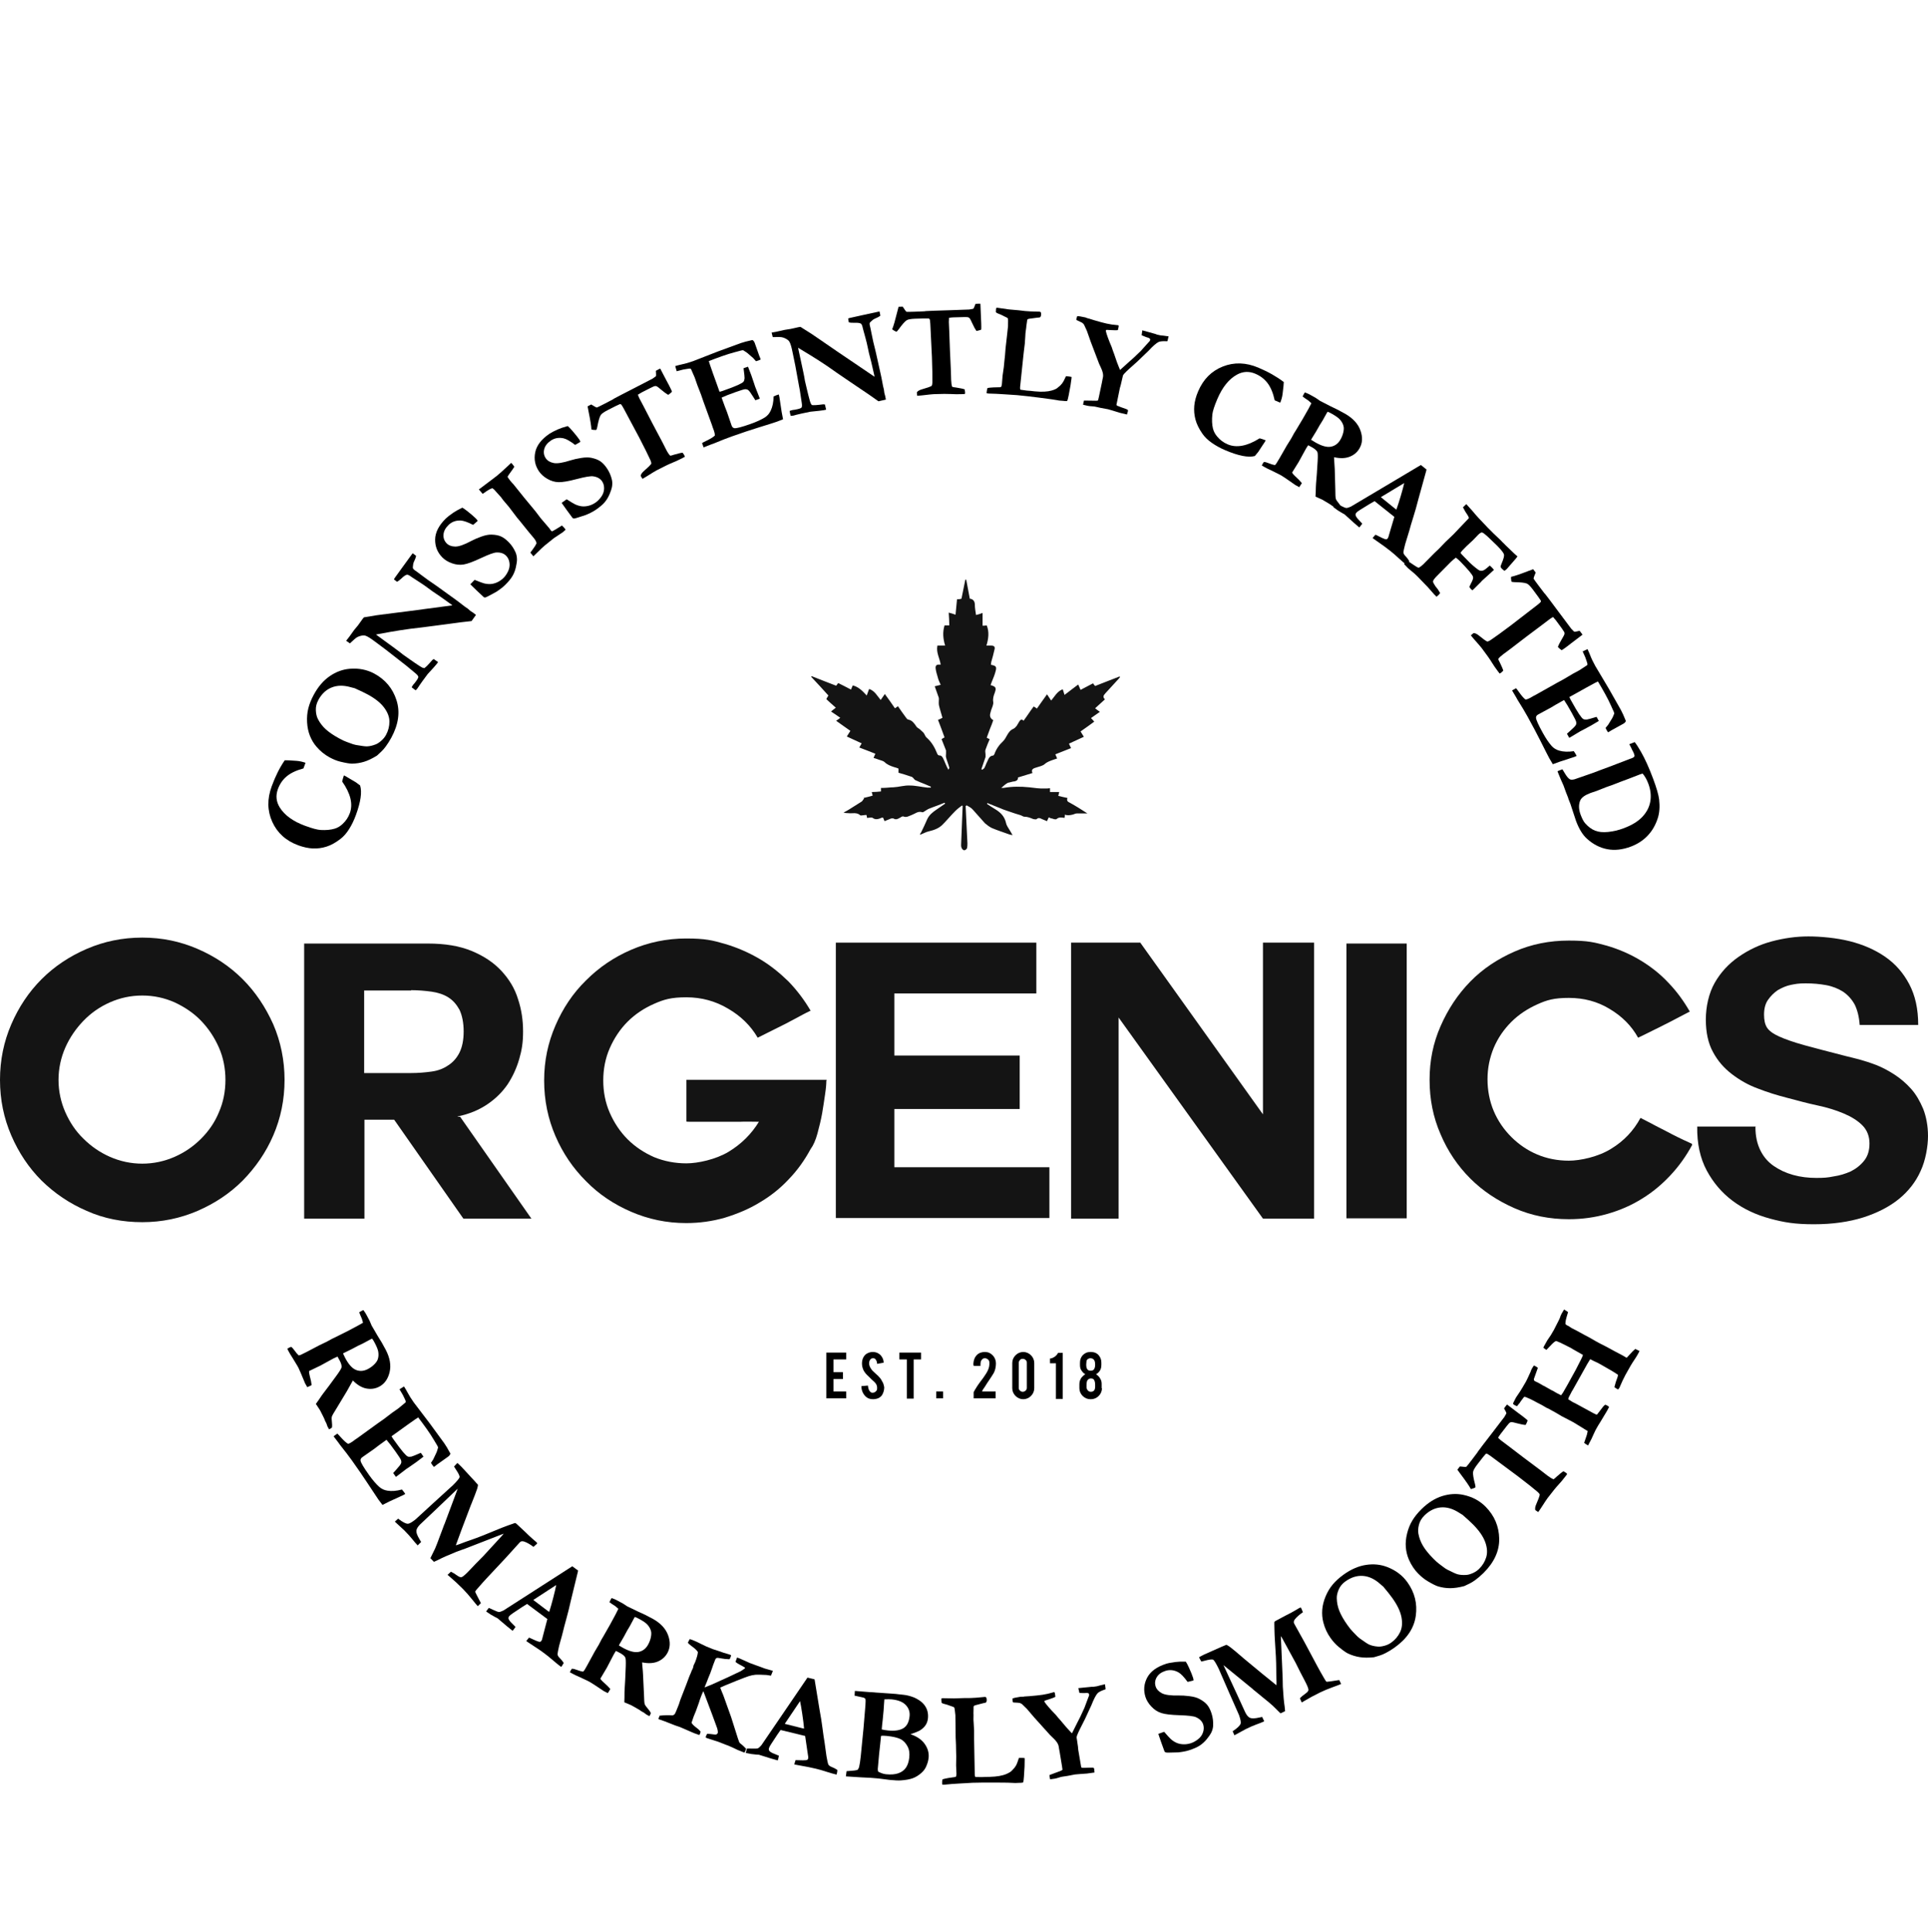 <svg viewBox="0 0 649.1 650.29" xmlns="http://www.w3.org/2000/svg" data-name="Layer 1 copy" id="Layer_1_copy">
  <defs>
    <style>
      .cls-1 {
        fill: #000;
      }

      .cls-1, .cls-2, .cls-3 {
        stroke-width: 0px;
      }

      .cls-2, .cls-3 {
        fill: #141414;
      }

      .cls-3 {
        fill-rule: evenodd;
      }
    </style>
  </defs>
  <g>
    <path d="M95.8,363.54c0,6.7-1.3,12.9-3.8,18.7-2.5,5.8-6,10.8-10.3,15.2-4.3,4.3-9.4,7.7-15.2,10.2s-12,3.8-18.6,3.8-12.9-1.2-18.7-3.8c-5.8-2.5-10.8-5.9-15.2-10.2-4.3-4.3-7.7-9.4-10.2-15.2-2.5-5.8-3.8-12-3.8-18.7s1.3-12.9,3.8-18.7c2.5-5.8,5.9-10.9,10.2-15.2,4.3-4.3,9.4-7.7,15.2-10.2,5.8-2.5,12-3.8,18.7-3.8s12.8,1.3,18.6,3.8,10.9,5.9,15.2,10.2c4.3,4.3,7.7,9.4,10.3,15.2,2.5,5.8,3.8,12.1,3.8,18.7ZM47.9,335.14c-3.9,0-7.5.8-10.9,2.3s-6.4,3.6-8.9,6.2-4.6,5.6-6.1,9-2.3,7.1-2.3,10.9.8,7.5,2.3,10.9,3.5,6.4,6.1,8.9c2.5,2.5,5.5,4.6,8.9,6.1s7.1,2.3,10.9,2.3,7.5-.8,10.9-2.3,6.3-3.5,8.9-6.1,4.6-5.5,6-8.9c1.5-3.4,2.2-7.1,2.2-10.9s-.7-7.5-2.2-10.9-3.5-6.4-6-9-5.5-4.6-8.9-6.2c-3.4-1.5-7-2.3-10.9-2.3Z" class="cls-2"></path>
    <path d="M154.1,375.94h.8l24,34.3h-22.9l-23.3-33.3h-10v33.3h-20.3v-92.6h41.6c5.8,0,10.7.8,14.8,2.5s7.4,3.9,10,6.7c2.6,2.8,4.5,5.9,5.6,9.5,1.2,3.6,1.7,7.2,1.7,10.9s-.4,6.2-1.3,9.3c-.9,3.1-2.2,5.9-3.9,8.5-1.8,2.6-4,4.8-6.8,6.7-2.8,1.9-6.1,3.3-10,4.1v.1ZM138.4,333.44h-15.8v27.8h15.8c2.4,0,4.7-.2,6.9-.5s4-1,5.6-2.1c1.6-1,2.9-2.5,3.8-4.3.9-1.8,1.4-4.2,1.4-7.1s-.5-5.4-1.4-7.3c-1-1.8-2.2-3.2-3.8-4.2s-3.5-1.6-5.6-1.9c-2.2-.3-4.4-.5-6.9-.5v.1Z" class="cls-2"></path>
    <path d="M278.2,363.94c0,.9-.1,2.3-.4,4.3s-.6,4.2-1,6.5-1,4.6-1.6,6.9c-.6,2.2-1.4,4-2.3,5.2-2,3.7-4.4,7.1-7.4,10.2-2.9,3.1-6.2,5.7-9.8,7.8-3.6,2.2-7.5,3.8-11.7,5.1-4.2,1.2-8.5,1.8-13,1.8-6.6,0-12.7-1.3-18.5-3.8s-10.9-5.9-15.2-10.3c-4.4-4.4-7.8-9.4-10.3-15.2-2.5-5.8-3.8-12-3.8-18.7s1.3-12.7,3.8-18.5,5.9-10.9,10.3-15.2c4.4-4.4,9.4-7.8,15.2-10.3,5.8-2.5,12-3.8,18.5-3.8s8.8.6,13,1.8c4.1,1.2,8,2.9,11.6,5s6.8,4.7,9.8,7.6c2.9,3,5.4,6.3,7.5,9.9-2.1,1-3.7,1.9-5,2.6s-2.5,1.3-3.6,1.9c-1.2.6-2.4,1.2-3.8,1.9-1.4.7-3.2,1.6-5.4,2.7-2.4-4.1-5.7-7.3-10-9.8-4.2-2.5-8.9-3.8-14-3.8s-7.5.7-10.9,2.2-6.4,3.5-8.9,6-4.5,5.5-6,8.9-2.2,7.1-2.2,10.9.7,7.5,2.2,10.9,3.5,6.4,6,8.9,5.5,4.5,8.9,6c3.4,1.4,7.1,2.1,10.9,2.1s9.9-1.3,14.2-3.9c4.3-2.6,7.7-6,10.2-10.1-2.4,0-4.5-.1-6.3,0h-16.3c-1.2,0-1.8,0-1.8-.1v-14h47.2l-.1.4Z" class="cls-2"></path>
    <path d="M301.1,392.94h52.2v17.1h-71.9v-92.7h67.5v17.1h-47.8v20.9h42.2v18h-42.2v19.7-.1Z" class="cls-2"></path>
    <path d="M376.7,410.24h-16.1v-92.9h23.3l41.3,57.8v-57.8h17.2v92.9h-17.2l-48.6-67.7v67.7h.1Z" class="cls-2"></path>
    <path d="M453.3,317.64h20.3v92.5h-20.3v-92.5Z" class="cls-2"></path>
    <path d="M569.7,385.44c-2,3.7-4.4,7.1-7.3,10.2-2.9,3.1-6,5.7-9.6,7.9-3.5,2.2-7.4,3.9-11.6,5.1-4.2,1.2-8.5,1.8-13,1.8-6.5,0-12.6-1.2-18.3-3.7s-10.7-5.8-14.9-10-7.6-9.2-10-14.9c-2.5-5.7-3.7-11.8-3.7-18.3s1.2-12.4,3.7-18.1,5.8-10.7,10-15,9.2-7.6,14.9-10.1,11.8-3.7,18.3-3.7,8.6.6,12.7,1.7c4.1,1.2,7.8,2.8,11.3,4.9s6.7,4.6,9.5,7.6c2.8,2.9,5.2,6.2,7.2,9.7-2,1-3.6,1.9-4.8,2.5s-2.4,1.3-3.5,1.8c-1.1.6-2.4,1.2-3.8,1.9s-3.2,1.6-5.3,2.6c-2.2-4-5.4-7.2-9.6-9.7-4.1-2.5-8.7-3.7-13.7-3.7s-7.4.7-10.7,2.2-6.2,3.4-8.7,5.9-4.5,5.4-5.9,8.7c-1.4,3.4-2.1,6.9-2.1,10.6s.7,7.4,2.1,10.7c1.4,3.3,3.4,6.2,5.9,8.7s5.4,4.5,8.7,5.9,6.9,2.1,10.7,2.1,9.9-1.3,14.2-4c4.3-2.6,7.6-6.1,9.9-10.4,2.2,1.1,3.9,2,5.2,2.7s2.6,1.3,3.7,1.9,2.3,1.2,3.5,1.8,2.9,1.4,4.9,2.3l.1.4Z" class="cls-2"></path>
    <path d="M591,379.44c0,3.1.6,5.7,1.7,7.9s2.6,3.9,4.5,5.2c1.9,1.3,4,2.3,6.5,3s5.1,1,7.8,1,3.8-.1,5.8-.5c2.1-.3,4-.9,5.8-1.7,1.8-.9,3.3-2.1,4.5-3.6s1.8-3.4,1.8-5.8-.8-4.5-2.4-6.1c-1.6-1.6-3.7-2.9-6.3-4s-5.5-2-8.8-2.7-6.6-1.6-10-2.5c-3.5-.9-6.8-1.9-10.1-3.2-3.3-1.2-6.2-2.9-8.8-4.9s-4.7-4.4-6.3-7.4c-1.6-2.9-2.4-6.6-2.4-10.9s1-8.9,3-12.4,4.7-6.4,8-8.7c3.3-2.3,7-4.1,11.1-5.2s8.3-1.7,12.4-1.7,9.5.5,13.9,1.6,8.4,2.8,11.9,5.2c3.5,2.4,6.2,5.5,8.2,9.3s3,8.3,3,13.7h-19.7c-.2-2.8-.8-5.1-1.7-6.9-1-1.8-2.3-3.2-3.9-4.3-1.6-1-3.5-1.8-5.7-2.2-2.2-.4-4.4-.6-6.9-.6s-3.3.2-4.9.5c-1.6.3-3.1,1-4.5,1.8-1.3.9-2.4,2-3.3,3.3-.9,1.3-1.3,3-1.3,4.9s.3,3.3,1,4.4,2.1,2.1,4.1,3,4.8,1.9,8.4,2.9,8.3,2.2,14.1,3.7c1.1.3,2.6.6,4.4,1.1,1.8.5,3.7,1.1,5.8,1.9,2,.8,4.1,1.9,6.1,3.2,2,1.3,3.9,2.9,5.6,4.8,1.7,1.9,3,4.2,4.1,6.8,1,2.6,1.6,5.7,1.6,9.1s-.8,8.2-2.5,11.8c-1.6,3.6-4.1,6.8-7.3,9.4s-7.3,4.7-12,6.2c-4.8,1.5-10.3,2.3-16.6,2.3s-10-.6-14.8-1.9-9-3.3-12.6-6-6.5-6.1-8.7-10.2-3.3-9.1-3.2-14.8h19.7l-.1.2Z" class="cls-2"></path>
  </g>
  <g>
    <path d="M278.2,470.84v-15.5h6.7v2.3h-4.3v4.3h3.2v2.3h-3.2v4.2h4.3v2.3h-6.7v.1Z" class="cls-1"></path>
    <path d="M297.7,466.94c0,1.1-.3,2-.8,2.8-.4.5-.9.9-1.6,1.1-.4.1-.8.2-1.3.2-.9,0-1.7-.2-2.3-.7-.5-.4-.9-.9-1.2-1.5-.3-.6-.5-1.4-.5-2.2l2.2-.2c.1.9.3,1.6.7,2,.3.3.6.5,1,.4.5,0,.9-.3,1.2-.7.2-.2.2-.6.2-1,0-.7-.3-1.3-.9-1.9-.5-.4-1.2-1.1-2.1-2-.8-.7-1.3-1.4-1.6-2-.3-.7-.5-1.4-.5-2.2,0-1.4.5-2.5,1.4-3.2.6-.4,1.3-.7,2.2-.7s1.5.2,2.1.6c.5.3.8.7,1.1,1.2.3.5.5,1.1.5,1.8l-2.2.4c0-.6-.2-1.1-.5-1.5-.2-.3-.5-.4-.9-.4s-.8.2-1,.6c-.2.3-.3.7-.3,1.1,0,.7.3,1.4.9,2.2.2.3.6.6,1,1,.5.5.9.8,1.1,1,.6.6,1,1.1,1.3,1.7.1.3.3.5.4.7.2.5.3,1,.4,1.5v-.1Z" class="cls-1"></path>
    <path d="M305.3,457.64h-2.5v-2.3h7.3v2.3h-2.5v13.2h-2.3v-13.2Z" class="cls-1"></path>
    <path d="M315.2,468.44h2.3v2.3h-2.3v-2.3Z" class="cls-1"></path>
    <path d="M327.7,459.54c0-1.5.4-2.6,1.2-3.4.7-.7,1.6-1,2.7-1s1.9.4,2.6,1.1,1.1,1.7,1.1,2.7-.2,2.3-.7,3.2c-.3.5-.9,1.5-1.8,2.8-.3.4-.6.9-1.1,1.7l-.4.6c-.3.4-.5.7-.6,1,0,.1-.1.2-.1.2h4.6v2.3h-7.4v-2.1s.2-.3.5-.9c.2-.2.3-.5.5-.8l.6-.9c.4-.5.9-1.3,1.7-2.3.7-1,1.3-1.9,1.6-2.7.3-.7.4-1.4.4-2.1s-.1-.9-.4-1.2c-.3-.3-.7-.5-1.1-.5-.7,0-1.1.4-1.4,1.1,0,.2-.1.5-.1.9v.6h-2.3v-.4h0l-.1.1Z" class="cls-1"></path>
    <path d="M348.2,467.34c0,1-.4,1.9-1.1,2.6s-1.6,1.1-2.6,1.1-1.9-.4-2.6-1.1-1.1-1.6-1.1-2.6v-8.5c0-1,.4-1.9,1.1-2.6s1.6-1.1,2.6-1.1,1.9.4,2.6,1.1,1.1,1.6,1.1,2.6v8.5ZM345.7,458.74c0-.4-.1-.7-.4-.9-.3-.3-.6-.4-1-.4s-.7.1-.9.4c-.3.3-.4.6-.4.9v8.5c0,.4.1.7.4.9.3.3.6.4.9.4s.7-.1,1-.4.4-.6.4-.9v-8.5Z" class="cls-1"></path>
    <path d="M355.5,470.84v-11.9h-2v-1.6c.6,0,1.1-.3,1.6-.6.5-.4.9-.8,1.1-1.3h1.6v15.5h-2.4l.1-.1Z" class="cls-1"></path>
    <path d="M371,467.34c0,1-.4,1.9-1.1,2.6s-1.6,1.1-2.6,1.1h-.2c-1,0-1.9-.4-2.6-1.1s-1.1-1.6-1.1-2.6v-1.4c0-.9.3-1.8,1-2.5.3-.3.6-.6,1-.8-.6-.3-1.1-.9-1.5-1.6-.2-.4-.3-.9-.3-1.5v-.8c0-1,.3-1.8.9-2.5.7-.7,1.5-1.1,2.6-1.1h.2c1.1,0,2,.4,2.6,1.1s.9,1.5.9,2.5v.8c0,1-.3,1.8-.9,2.4-.3.3-.5.5-.9.7.7.4,1.2,1,1.6,1.8.2.4.3.9.3,1.5v1.4h.1ZM368.7,459.34c0-1.1-.3-1.7-1-2-.2,0-.3-.1-.5-.1-.4,0-.7.1-1,.3-.2.2-.4.4-.4.7s-.1.6-.1,1.1c0,.7.1,1.2.3,1.5.2.4.6.6,1.2.6s1-.2,1.2-.6.3-.8.3-1.4v-.1ZM368.7,466.14c0-.9-.2-1.5-.6-1.9-.2-.1-.5-.2-.8-.2-.6,0-1,.3-1.3.8-.1.3-.2.8-.2,1.3v.8c0,.5.2.9.5,1.2.3.3.6.4,1,.4.6,0,1.1-.3,1.3-.9,0-.2.1-.4.1-.7v-.8h0Z" class="cls-1"></path>
  </g>
  <path d="M339.9,280.94c-2.2-.8-4.1-1.4-6-2.2-.8-.4-1.6-1-2.3-1.6-1.4-1.5-2.7-3.1-4.1-4.6-.5-.6-1.3-1-2-1.4-.1,0-.2.1-.4.2.2,4.1.4,8.3.6,12.5,0,.5,0,1.1-.1,1.6-.1.4-.6.8-1,.8-.3,0-.8-.5-.9-.9-.2-.5-.1-1.1-.1-1.6.2-4.1.3-8.3.5-12.4,0,0-.2-.1-.2-.2-.8.6-1.6,1.2-2.3,1.9-1.5,1.5-2.8,3.1-4.3,4.6-1.2,1.2-2.8,1.8-4.5,2.2-1,.2-2,.8-3.1,1.2.1-.3.2-.6.4-.8.7-1.4,1.4-2.9,2-4.3.7-1.6,1.9-2.5,3.2-3.4,1-.7,1.9-1.3,2.9-2,0,0-.1-.2-.2-.3-.8.3-1.5.6-2.3.9-1,.4-2,.7-2.9,1.1-.5.2-.9.5-1.4.8-.3.2-.7.5-.9.4-1.4-.5-2.4.5-3.5.9-.9.3-1.8,1-2.9.5-.3-.1-.9.3-1.2.5-.7.4-1.3.7-2.1.2-.2-.1-.6,0-.8,0-.7.3-1.4.6-2.2.9-.2-.4-.3-.8-.5-1.2-.4,0-.7.1-1.1.3-.8.3-1.6.4-2.4-.2-.4-.3-1.2,0-1.9,0,0-.3-.1-.6-.2-1-.4,0-.7.1-1,.1-.4,0-.9.2-1.1,0-1.2-1.1-2.7-.5-4.1-.7-.4,0-.8,0-1.5-.2.8-.4,1.3-.7,1.8-1,1.4-.9,2.9-1.8,4.3-2.7.3-.2.5-.7.8-1,0,0-.1-.2-.2-.2,1-.2,2-.5,3.1-.8-.1-.4-.2-.7-.3-1.2,1,0,2-.1,3.1-.2v-1.2h.8c1.1,0,2.3-.2,3.4-.2,1.9-.1,3.7-.7,5.5-.6,2,0,3.9.5,5.9.7h1.2v-.3c-.7-.3-1.4-.6-2.1-.9-1-.4-2.1-.8-3.1-1.3-.3-.1-.5-.5-.8-.8-.2-.2-.5-.4-.7-.4-1.4-.5-2.8-.9-4.2-1.3v-1.4c-.5-.2-1-.4-1.5-.5-1.2-.4-2.3-.8-3.2-1.7-.6-.5-1.5-.6-2.2-.9-.5-.2-.9-.3-1.5-.5.2-.5.4-.9.6-1.4-1.8-.7-3.5-1.4-5.4-2.1.3-.5.5-.9.8-1.4-1.7-.8-3.3-1.5-5-2.3.4-.7.8-1.2,1.2-1.9-1.6-1.1-3.1-2.2-4.8-3.4.5-.3.9-.6,1.4-1-1-.7-2-1.4-3.1-2.1.5-.5,1-.8,1.6-1.3-1.1-1-2.2-1.9-3.2-2.9.2-.4.4-.7.7-1.2-1.9-2.1-3.8-4.2-5.8-6.3,0,0,.1-.2.2-.2,2.7,1.1,5.4,2.1,8.2,3.2.2-.2.4-.5.7-.9,1.4.7,2.8,1.4,4.3,2.2.2-.5.4-.9.6-1.4,2,.5,3.3,1.9,4.7,3.4.3-.8.5-1.4.8-2.2,1.9.6,2.7,2.3,3.9,3.7.5-.7.9-1.3,1.4-2,1.2,1.6,2.3,3.2,3.4,4.8.4-.2.7-.5,1-.7.9,1.3,1.8,2.6,2.7,3.8.2.3.5.7.8.7,1.4.3,2,1.3,2.7,2.3.2.4.7.6,1.1.9.4.4.9.8,1.3,1.2.4.5.6,1.3,1.1,1.7,1.7,1.5,2.7,3.3,3.5,5.3.2.5.4.7,1,.7.4,0,.8.5,1,.9.6,1.2,1,2.5,1.8,3.9.1-.2.3-.5.3-.7-.3-1.2-.8-2.3-1.1-3.5-.1-.4,0-.9,0-1.3v-1c-.5-1.3-1-2.5-1.5-3.8.3-.2.6-.4,1-.6-.7-1.9-1.4-3.9-2.2-5.9.5-.2,1-.4,1.5-.7-.4-1.5-.9-2.9-1.2-4.3-.1-.7,0-1.4,0-2.1,0-.3-.1-.6-.2-.8-.4-1.1-.8-2.2-1.2-3.4.8-.2,1.3-.3,2-.5-.4-.9-.8-1.7-1-2.6-.3-1-.6-2-.7-2.9-.1-.8.2-1.4,1.2-1.3h.5c-.3-2.1-1.6-4.1-1.1-6.4h2.6c-.7-2.3-.9-4.5-.2-6.8h1.6c0-1.4-.1-2.8-.2-4.3.8.2,1.5.4,2.3.7.2-1.7.3-3.5.5-5.2.5,0,.9,0,1.5-.2.4-2.1.9-4.3,1.3-6.4h.3c.4,2.1.8,4.3,1.2,6.4q1.6.2,1.7,1.9c0,1.2.2,2.3.4,3.6.8-.2,1.5-.4,2.2-.7v4.3c.5,0,.9,0,1.4-.1.9,2.2.6,4.5-.1,6.8h1.6c1,0,1.4.4,1.1,1.4-.3,1.4-.7,2.8-1.1,4.2,0,.2,0,.5-.1.7,0,0,.1.2.2.2,1.5.3,1.8.6,1.4,2.1-.3,1.2-.8,2.4-1.3,3.6-.1.4-.3.7-.4,1.1,1.8.5,2,.9,1.4,2.6-.4,1-.7,2-.5,3.1.1.9-.4,1.8-.7,2.7-.1.4-.2.7-.3,1.1-.27,1,.07,1.77,1,2.3-.3,1-.7,1.9-1.1,2.9s-.7,2-1.1,3c.3.2.6.3,1,.5-.5,1.2-1,2.3-1.4,3.5-.2.5,0,1.1,0,1.6v.9c-.5,1.4-.9,2.7-1.4,4.1,0,0,.2.1.3.2.2-.2.6-.4.7-.6.4-.7.6-1.5,1-2.2.4-.9.7-1.9,2-2,.1,0,.3-.3.4-.5.6-1.7,1.6-3.1,2.9-4.3.6-.6,1-1.4,1.4-2.1.5-.9,1.1-1.7,2.1-2.1.4-.2.8-.6,1.1-1,.3-.5.6-1,.9-1.5s.8-.9,1.4-.2c1.2-1.6,2.2-3.2,3.4-4.8.4.2.7.4,1.1.7,1.1-1.6,2.2-3.1,3.4-4.8.5.7.9,1.4,1.4,2.1,1.2-1.4,2-3.1,3.9-3.8.2.6.4,1.2.6,1.9,1.6-1.2,3.1-2.4,4.6-3.5.3.6.5,1.2.8,1.8,1.4-.7,2.8-1.5,4.2-2.2.2.3.4.6.7.9,2.7-1.1,5.5-2.1,8.2-3.2,0,0,.1.1.2.2-.2.2-.3.4-.5.6-1.5,1.6-2.9,3.2-4.4,4.8-.6.7-1.1,1.2-.2,2.1-1.1,1-2.2,2-3.3,3,.5.4,1,.8,1.6,1.2-1,.7-1.9,1.3-3,2.1.4.4.7.7,1.1,1.2-1.5,1.1-3,2.2-4.6,3.3.4.6.7,1.2,1.1,1.8-1.7.8-3.3,1.5-5,2.3.2.5.4.9.7,1.5-1.8.7-3.5,1.4-5.3,2.1.2.4.4.9.6,1.4-.4.1-.8.3-1.2.4-1.1.4-2.1.7-3,1.5-.7.6-1.8.8-2.7,1.1-.9.3-2,.5-1.4,1.9-1.7.5-3.2,1-4.9,1.5.1.8-.4,1.1-1.1,1.3-.6,0-1.3.3-1.9.4-.3,0-.6.2-.9.4-.6.4-1.1.9-1.7,1.4h.8c2.9-.5,5.7-.5,8.6-.2,1.8.2,3.6.5,5.4.4.5,0,1,0,1.6-.1v1.3h3.1c-.1.5-.2.8-.3,1.3,1,.2,2,.5,3.1.7-.4.9.1,1.3.8,1.6,2,1.1,3.9,2.3,5.9,3.6h-3.6c-.5,0-.9.3-1.4.4-.4.1-.9.2-1.3.2s-.8,0-1.3-.2c0,.4,0,.7-.1,1.1-.9-.1-1.8-.4-2.7.4-.3.2-1,0-1.5-.2-.4,0-.7-.2-1.1-.4-.2.4-.4.8-.6,1.3-.6-.2-1.1-.5-1.7-.7-.6-.3-1.1-.6-1.8,0-.2.2-.8,0-1.1,0-1-.4-1.9-.8-3-.8-.5,0-1-.5-1.6-.6-1-.3-2-.6-3.1-1s-2.2-.7-3.3-1.2c-1.5-.6-3-1.2-4.5-1.8,0,0,0,.2-.1.3.9.6,1.8,1.2,2.8,1.8,1.8,1.1,3.1,2.4,3.6,4.6.2,1,.9,1.8,1.4,2.7.2.4.5.8.8,1.4l-1-.2Z" class="cls-3"></path>
  <g>
    <path d="M95.88,255.94c.48-.03,1.81.04,3.99.2.98.08,1.98.29,2.99.65l-.7,1.9c-2.39.64-4.26,1.52-5.61,2.64-1.35,1.12-2.35,2.56-2.99,4.31-.79,2.16-.59,4.22.61,6.16,1.63,2.64,4.49,4.71,8.57,6.21,2.37.87,4.12,1.34,5.23,1.4,1.82.1,3.38-.05,4.7-.44,1-.3,1.9-.84,2.71-1.62,1.08-1,1.87-2.19,2.39-3.59.56-1.53.63-3.19.2-4.97-.43-1.78-1.35-3.67-2.76-5.68.09-.55.28-1.25.58-2.09.51.25,1.02.54,1.55.88.21.12,1.03.61,2.47,1.45l.56.42.87.65c.34,1.09.4,2.47.16,4.13-.24,1.66-.77,3.62-1.59,5.86-.63,1.72-1.38,3.28-2.27,4.69-.88,1.41-1.87,2.53-2.97,3.36-1.59,1.22-3.13,2.07-4.64,2.55-1.5.48-3.03.68-4.57.62-1.54-.07-3.17-.42-4.89-1.04-4.16-1.52-7.09-4.15-8.79-7.89s-1.77-7.73-.21-11.98c.63-1.73,1.32-3.33,2.05-4.79.73-1.46,1.52-2.79,2.35-3.99Z" class="cls-1"></path>
    <path d="M110.89,254.92c-1.62-.88-3.08-2.07-4.37-3.58-.93-1.09-1.66-2.32-2.19-3.67-.53-1.35-.85-2.86-.94-4.51-.09-1.65.04-3.22.41-4.69.37-1.47.98-3.01,1.85-4.6,1.47-2.72,3.26-4.8,5.36-6.24,2.1-1.45,4.33-2.27,6.69-2.48,3.07-.26,5.84.28,8.32,1.62,3.7,2,6.19,4.98,7.46,8.92,1.28,3.94.7,8.15-1.72,12.63-.6,1.11-1.24,2.11-1.9,3-.5.67-.99,1.24-1.47,1.69-.86.81-1.35,1.27-1.47,1.36-1.58.98-3.03,1.68-4.35,2.08-1.32.4-2.67.61-4.07.63-.78,0-2.07-.22-3.86-.65-1.16-.27-2.4-.77-3.75-1.5ZM107.18,235.66c-.62,1.14-.9,2.28-.84,3.45.05,1.16.28,2.14.68,2.93.68,1.33,1.58,2.5,2.7,3.51,1.12,1.01,2.6,2.01,4.44,3.01,1.12.61,1.95,1,2.48,1.17.17.06.46.17.87.32,1.03.41,1.81.65,2.34.74,1.96.34,3.2.5,3.72.47.88-.03,1.85-.25,2.92-.67.55-.21,1.17-.61,1.85-1.2.68-.59,1.23-1.26,1.63-2,.76-1.41,1.14-2.9,1.14-4.46,0-1.56-.6-3.14-1.79-4.73-1.18-1.59-3.04-3.07-5.58-4.44-1.04-.57-2.5-1.26-4.37-2.09l-.43-.1c-.13-.02-.43-.1-.91-.24-2.4-.68-4.54-.64-6.4.12-1.86.75-3.35,2.16-4.47,4.22Z" class="cls-1"></path>
    <path d="M117.83,216.6l-1.29-.88,1.16-1.5.38-.53c.51-.73.87-1.24,1.08-1.51.11-.14.44-.54.99-1.21.13-.14.24-.27.32-.37.08-.11.36-.49.82-1.14.47-.65.73-1.02.79-1.1.1-.13.25-.31.44-.53,3.05-.54,5.6-.93,7.67-1.15,2.07-.23,9.44-1.19,22.12-2.89l-.44-.34-2.1-1.51c-1.23-.89-2.22-1.57-2.96-2.06-.75-.48-1.61-1.09-2.59-1.83-.98-.74-1.89-1.37-2.74-1.91-1.65-1.05-2.59-1.66-2.83-1.84-.77-.58-1.3-.85-1.59-.83-.45.05-1.08.46-1.89,1.25-.6.57-1.11.94-1.52,1.13l-1.03-.82.3-.5,2.57-3.56,2.89-3.97c.19-.27.37-.52.55-.75l1.16.87c-.07.38-.17.74-.32,1.07-.41.89-.62,1.42-.64,1.59-.12.86-.17,1.35-.13,1.45.06.21.24.44.53.66.07.05.33.23.77.54.22.15.72.53,1.5,1.12,1.72,1.3,3.1,2.29,4.15,2.97.34.22.71.48,1.12.78l6.35,4.58c.45.33.76.55.93.69l2.17,1.67.96.65.91.79c.52.33.83.52.92.6l.94.72-1.49,2.08-3.79.43-7.56,1.01-5.31.69-3.96.47c-2.52.35-4.77.7-6.75,1.05l-4.81.88,6.69,4.9c.41.3.83.61,1.25.93l1.24.98,2.39,1.68c.99.71,2.09,1.45,3.29,2.23.32.21.56.35.71.41.15.06.38.13.7.2.52-.33,1.41-1.24,2.68-2.72.11-.09.26-.21.48-.36l1.48,1.03-.51.7c-.29.38-1.29,1.5-3.01,3.36-1.42,1.89-2.34,3.17-2.78,3.83-.43.66-.67,1.02-.72,1.08-.11.14-.28.32-.52.53-.29-.18-.53-.35-.73-.51-.13-.1-.34-.27-.62-.51.2-.38.37-.67.54-.88.05-.07.24-.29.57-.66.76-.99,1.14-1.63,1.13-1.93,0-.3-.33-.71-.95-1.23-1.81-1.52-2.92-2.45-3.33-2.76l-.97-.75-5.71-4.46-3.63-2.71c-1.38-1.04-2.39-1.68-3.05-1.93-.33-.14-.66-.18-1.02-.14-.74.09-1.41.3-2.01.64-.37.21-1.14.87-2.33,2Z" class="cls-1"></path>
    <path d="M155.66,170.9c.46.26,1.09.71,1.9,1.35,1.2.96,2.1,1.75,2.7,2.35.19.19.37.42.55.68l-.11.2-1.22,1.05-.22.16c-1.84-.94-3.24-1.42-4.2-1.46-1.64-.05-3,.46-4.09,1.54-1.03,1.02-1.59,2.11-1.66,3.25s.29,2.12,1.09,2.92c.67.68,1.61,1.03,2.83,1.06,1.21.04,3.06-.61,5.54-1.94.83-.45,1.91-.91,3.24-1.4,1.33-.48,2.48-.71,3.45-.68,1.28.03,2.34.23,3.18.6.84.37,1.71,1.01,2.61,1.92.98.99,1.76,2.15,2.34,3.48.3.71.45,1.51.46,2.4,0,.63-.13,1.49-.37,2.58-.24,1.09-.63,2.08-1.15,2.97-.53.9-1.35,1.9-2.47,3-.74.73-1.73,1.5-2.96,2.3l-2.45,1.33c-.68.37-1.14.57-1.39.59-.09.01-.24-.04-.44-.16l-.17-.17c-.12-.12-.86-.81-2.23-2.09-.7-.67-1.19-1.14-1.47-1.43l-.6-.6,1.44-1.49c1.67.68,2.7,1.06,3.09,1.16.86.22,1.66.3,2.38.24.73-.06,1.46-.26,2.2-.6.74-.35,1.44-.84,2.08-1.47.57-.56,1.08-1.3,1.52-2.23.44-.92.6-1.87.47-2.83-.13-.97-.51-1.77-1.14-2.4-.77-.78-1.86-1.15-3.24-1.09-.85.03-2.59.66-5.21,1.89-2.62,1.23-4.58,1.95-5.86,2.16-1.28.2-2.59.07-3.92-.41-1.33-.48-2.4-1.13-3.23-1.97-1.66-1.68-2.47-3.7-2.43-6.07.04-2.36,1.24-4.71,3.59-7.03.51-.5,1.35-1.15,2.52-1.96.71-.49,1.73-1.06,3.05-1.7Z" class="cls-1"></path>
    <path d="M179.58,187.28l-1.02-1.24c.17-.26.47-.66.89-1.22.59-.79.99-1.44,1.19-1.93-.08-.53-.39-1.1-.91-1.74l-1.69-2.02-3.19-3.95-.78-.92c-1.78-2.35-2.69-3.56-2.75-3.63l-1.92-2.26-.71-.97-1.7-1.89-.64-.71c-.11-.1-.3-.26-.57-.45-.65.17-1.53.66-2.63,1.47-.26.2-.48.34-.65.44l-1.28-1.49,5.09-3.84c.63-.48,1.02-.78,1.16-.9.68-.56,1.72-1.49,3.14-2.81.79-.75,1.29-1.21,1.5-1.41.19.21.35.39.47.53.16.2.35.46.58.79-.33.54-.73,1.12-1.2,1.75s-.84,1.17-1.09,1.63c.18.35.5.81.96,1.38.41.49.75.88,1.04,1.16,1.56,1.97,2.77,3.47,3.63,4.52l3.75,4.53,1.81,2.38,2.9,3.39.49.7c.08.09.22.2.43.31.82-.42,1.54-.84,2.15-1.25.11-.07.5-.31,1.16-.72.33.31.59.58.78.8.1.13.26.33.46.6-.15.12-.26.22-.33.3-.35.32-.55.51-.61.56-.08.07-.24.17-.49.32-.18.11-1.01.65-2.48,1.64l-3.07,2.47c-.61.5-1.44,1.28-2.51,2.35-.7.69-1.16,1.14-1.38,1.34Z" class="cls-1"></path>
    <path d="M191.13,143.42c.41.33.95.89,1.62,1.67,1.01,1.17,1.75,2.1,2.23,2.8.15.22.29.48.42.77l-.15.18-1.39.81-.25.11c-1.64-1.25-2.93-1.99-3.87-2.2-1.6-.35-3.04-.09-4.3.77-1.2.82-1.94,1.79-2.22,2.9-.28,1.11-.1,2.14.54,3.07.54.79,1.4,1.31,2.59,1.56,1.18.26,3.12-.04,5.8-.9.9-.29,2.05-.55,3.45-.78,1.4-.23,2.57-.25,3.51-.05,1.26.26,2.26.65,3.02,1.17.76.52,1.5,1.31,2.21,2.36.79,1.16,1.34,2.44,1.67,3.85.17.75.17,1.56.02,2.44-.12.62-.39,1.44-.83,2.47-.44,1.02-.99,1.93-1.67,2.71-.68.79-1.67,1.62-2.97,2.51-.86.58-1.97,1.16-3.33,1.72l-2.65.86c-.73.25-1.22.36-1.47.33-.1,0-.23-.09-.4-.24l-.14-.2c-.09-.14-.69-.96-1.81-2.46-.57-.78-.96-1.34-1.19-1.67l-.48-.7,1.69-1.2c1.52.97,2.46,1.54,2.83,1.7.81.37,1.57.59,2.3.67.72.08,1.48.01,2.28-.19s1.56-.56,2.31-1.07c.66-.45,1.3-1.09,1.9-1.91.6-.83.93-1.73.98-2.7.04-.98-.18-1.83-.69-2.57-.62-.91-1.62-1.46-2.99-1.66-.84-.13-2.67.17-5.47.91-2.81.74-4.86,1.09-6.16,1.06-1.3-.03-2.56-.4-3.78-1.11-1.22-.71-2.16-1.55-2.82-2.52-1.33-1.95-1.76-4.09-1.28-6.41.47-2.32,2.07-4.4,4.8-6.26.59-.4,1.53-.89,2.83-1.47.78-.35,1.89-.73,3.31-1.12Z" class="cls-1"></path>
    <path d="M197.82,136.8l1.23-.64c.17.1.29.17.36.22.7.45,1.2.72,1.51.82.19-.05,1.11-.5,2.74-1.34,1.02-.53,1.92-1,2.7-1.42l.37-.25,2.38-1.26,4.48-2.3,6.12-3.17,1.08-.77c.11-.21.13-.62.06-1.25,0-.15-.02-.35-.04-.61l.86-.47c.13-.07.33-.16.6-.29.48.9,1.2,2.27,2.15,4.11l.93,1.75.5,1.02c.18.34.3.65.38.93-.45.45-.87.8-1.26,1.05-.61-.34-1.37-.89-2.28-1.66-.91-.77-1.44-1.18-1.6-1.23-.25-.09-.49-.11-.73-.05-.35.1-1.77.79-4.26,2.08-.37.19-.82.46-1.35.8.2.55.39.99.56,1.32l1.39,2.64,3.01,5.82,3.31,6.24,1.31,2.58c.47.91.91,1.56,1.31,1.94.26-.02.69-.13,1.31-.35.11-.04.66-.19,1.64-.44.45-.11.85-.19,1.22-.23.31.44.5.71.55.82.06.12.13.3.21.55-.28.16-.52.29-.7.39-1.36.7-2.54,1.25-3.54,1.64-1,.39-2.75,1.24-5.24,2.53-.4.2-1.52.88-3.36,2.04-.73.44-1.2.72-1.42.84-.12-.19-.21-.34-.28-.43l-.26-.44-.08-.16c.09-.53.49-1.1,1.2-1.7,1.2-1.04,2-1.83,2.39-2.37,0-.32-.09-.69-.27-1.11-.73-1.63-1.99-4.18-3.78-7.63l-3.97-7.43c-1.07-2.06-1.75-3.29-2.06-3.68-.09-.1-.18-.17-.28-.2-.1-.02-.21-.01-.33.04-.44.16-1.78.82-4.04,1.99-1.24.64-2.01,1.19-2.31,1.65-.4.62-.78,1.96-1.16,4.01-.11.59-.25.93-.4,1.01-.77,0-1.29-.06-1.57-.17-.04-1.07-.36-3.08-.96-6.03-.18-.86-.29-1.45-.33-1.76Z" class="cls-1"></path>
    <path d="M227.32,123.24c.81-.24,1.53-.42,2.15-.55,1.16-.24,2.47-.61,3.93-1.13.5-.18,1.79-.68,3.84-1.5,3.08-1.23,5.88-2.29,8.4-3.18l3.79-1.39c.85-.3,2.15-.64,3.89-1.02.35.19.61.52.78,1l1.53,4.33.35.85c.03.08.07.21.11.39l-.85.35c-.11.04-.36.11-.73.21-.22-.24-.54-.59-.94-1.06l-1.37-1.19c-.55-.52-1.22-1-2.03-1.46-.39.03-.85.13-1.4.31-.15.04-.59.15-1.32.35-1.34.35-2.76.79-4.26,1.32-1.71.6-3.23,1.17-4.55,1.7.08.36.55,1.75,1.4,4.16l1.27,3.52.94,2.65c.37-.08.67-.17.93-.26,2.51-.89,4.29-1.57,5.32-2.05,1.03-.48,1.64-.84,1.83-1.11s.31-.65.35-1.15c.02-.35-.1-1.47-.35-3.35l.27-.12,1.23-.41c.5,1.23.86,2.16,1.09,2.81.52,1.47.84,2.42.97,2.85.13.43.23.76.32,1,.13.38.37.98.71,1.8.34.82.58,1.43.72,1.84l.16.46-1.49.53c-.14-.2-.4-.63-.81-1.27-.74-1.2-1.28-1.93-1.62-2.17-.26-.19-.61-.28-1.04-.27-.31,0-1.37.32-3.17.96-2.12.75-3.7,1.37-4.72,1.86.13.36.21.6.25.71.59,1.67,1.11,3.04,1.55,4.13l1.56,4.56c.19.53.51.83.95.89.68.09,2.49-.38,5.43-1.42,1.95-.69,3.55-1.42,4.8-2.19.86-.54,1.52-1.3,1.98-2.29.62-1.28.95-2.87.98-4.79.42-.2.77-.34,1.05-.44.15-.05.39-.13.7-.22.08.37.15.67.21.92l.1.67.64,4.24.48,2.53c-.9.37-1.61.64-2.14.83-.79.28-2.91.95-6.36,2.01-2.43.75-5.34,1.72-8.72,2.92-1.68.59-3.73,1.4-6.13,2.4l-.88.31-2.52.98-.51-1.45c.24-.17.75-.43,1.52-.8,1.4-.68,2.33-1.26,2.79-1.74,0-.46-.09-1-.31-1.62-.08-.24-.24-.64-.45-1.21l-.21-.66-2.87-7.9-.82-2.38-1.29-3.33-.82-2.38-1.11-2.54c-.02-.07-.09-.21-.19-.41-.19-.1-.44-.13-.74-.07-.16.03-.39.06-.67.1-.86.11-1.66.29-2.42.52-.27.08-.59.16-.95.24l-.49-1.72Z" class="cls-1"></path>
    <path d="M260.16,113.49l-.38-1.52,1.86-.35.63-.14c.87-.21,1.47-.35,1.81-.41.17-.03.69-.12,1.54-.25.19-.02.35-.04.49-.07.13-.02.59-.13,1.37-.3.78-.18,1.23-.28,1.33-.3.16-.03.39-.07.68-.11,2.64,1.62,4.8,3.03,6.5,4.24,1.69,1.21,7.84,5.39,18.44,12.55l-.1-.55-.57-2.52c-.33-1.48-.61-2.65-.85-3.5-.24-.86-.48-1.88-.72-3.09-.24-1.2-.5-2.28-.77-3.25-.54-1.88-.83-2.96-.89-3.26-.19-.95-.41-1.5-.63-1.67-.37-.26-1.11-.37-2.24-.32-.83.02-1.46-.03-1.89-.16l-.22-1.3.56-.17,4.29-.95,4.79-1.04c.32-.08.62-.14.92-.2l.29,1.42c-.3.24-.62.44-.95.59-.89.4-1.4.65-1.53.77-.67.56-1.02.9-1.06.99-.1.2-.11.48-.04.85.02.09.09.39.22.91.06.26.19.87.37,1.84.42,2.12.79,3.78,1.12,4.98.1.39.21.83.32,1.32l1.7,7.64c.12.54.2.92.24,1.13l.51,2.69.28,1.13.16,1.2c.17.59.27.94.29,1.06l.22,1.16-2.5.56-3.12-2.2-6.32-4.27-4.43-3.02-3.27-2.29c-2.11-1.42-4.03-2.65-5.74-3.7l-4.18-2.54,1.74,8.11c.11.49.21,1,.31,1.53l.27,1.56.67,2.84c.27,1.19.6,2.47.98,3.85.1.37.19.63.26.78.07.15.2.35.39.62.61.1,1.88.02,3.81-.24.14,0,.34.02.6.04l.42,1.76-.85.18c-.47.09-1.96.26-4.49.51-2.32.47-3.86.81-4.62,1.01-.76.21-1.18.31-1.25.33-.17.03-.42.05-.74.05-.09-.33-.16-.62-.21-.87-.03-.16-.07-.43-.13-.79.4-.15.72-.25.99-.3.09-.02.37-.06.86-.12,1.23-.23,1.94-.46,2.13-.69.19-.23.23-.74.1-1.55-.34-2.34-.55-3.77-.65-4.28l-.23-1.2-1.3-7.13-.91-4.43c-.33-1.69-.67-2.85-1-3.46-.15-.32-.37-.58-.67-.78-.61-.43-1.25-.72-1.93-.86-.41-.09-1.44-.11-3.07-.05Z" class="cls-1"></path>
    <path d="M302.53,103.28l1.38-.05c.11.16.19.28.24.35.44.71.78,1.17,1.01,1.39.19.04,1.21.02,3.05-.04,1.14-.04,2.16-.08,3.05-.13l.44-.07,2.69-.12,5.04-.16,6.88-.25,1.31-.23c.19-.14.38-.51.58-1.1.05-.14.13-.33.22-.57l.98-.06c.15,0,.37,0,.67,0,.05,1.02.11,2.57.19,4.63l.09,1.98.02,1.14c.01.39,0,.72-.05,1.01-.6.21-1.13.35-1.59.41-.41-.57-.86-1.39-1.35-2.47-.49-1.08-.8-1.68-.93-1.8-.18-.19-.4-.31-.64-.36-.36-.06-1.94-.04-4.74.06-.42.01-.94.06-1.56.15-.05.58-.07,1.06-.06,1.43l.13,2.98.24,6.55.32,7.06.08,2.9c.04,1.02.15,1.79.35,2.31.24.09.69.18,1.33.24.12.01.68.11,1.67.3.45.09.85.19,1.2.31.09.53.14.86.15.98,0,.13-.01.33-.05.58-.33.03-.59.04-.8.05-1.53.05-2.83.05-3.9-.03-1.07-.07-3.01-.06-5.82.04-.45.02-1.75.15-3.91.41-.84.09-1.39.14-1.65.15-.02-.22-.04-.39-.06-.51l-.04-.51v-.18c.31-.44.91-.78,1.81-1.02,1.53-.43,2.59-.8,3.17-1.12.14-.29.21-.66.23-1.12.04-1.79-.01-4.62-.15-8.52l-.41-8.42c-.08-2.32-.18-3.72-.29-4.21-.03-.13-.09-.23-.17-.3-.08-.06-.18-.1-.32-.11-.46-.04-1.96-.02-4.5.07-1.4.05-2.33.22-2.79.5-.62.39-1.55,1.44-2.76,3.13-.35.49-.62.74-.8.74-.7-.33-1.14-.61-1.35-.82.43-.98.99-2.94,1.71-5.86.21-.86.36-1.43.45-1.73Z" class="cls-1"></path>
    <path d="M332.44,130.62c.47-.09,1.13-.15,1.98-.2.85-.04,1.34-.06,1.49-.04.58.04.97-.02,1.18-.17.12-.35.19-.64.22-.88l.23-2.85.41-2.87.18-1.84.23-2.17.18-2.31.56-4.94.24-2.24.03-.31c.05-1.56.03-2.43-.05-2.59-.08-.17-.49-.4-1.22-.71-.07-.04-.34-.17-.81-.41-.36-.18-.68-.32-.97-.41-.5-.18-.85-.37-1.04-.57,0-.39.02-.68.04-.89.01-.12.04-.29.07-.53.14-.06.28-.08.43-.07.36.03,1.64.22,3.84.55l3.18.28,2.35.27c1.02.1,2.34.16,3.95.19.48,0,.75.01.83.02.22.02.37.1.45.22.1.17.13.47.09.89-.03.34-.14.58-.32.74-.1.1-.43.15-1,.17l-2.81.38c-.08.02-.21.07-.39.14-.07.1-.12.18-.16.25l-.08.62-.2,1.39-.04.4-.02.24c0,.07-.06.48-.17,1.22-.03.19-.05.38-.07.58-.02.24-.05.64-.07,1.2-.04.89-.09,1.67-.16,2.34-.07.77-.18,1.65-.32,2.64-.05.37-.1.85-.16,1.44l-1.1,10.52c-.04.44,0,.74.14.89l2.1.29,1.31.1,1.4.16c2.38.23,4.28.13,5.69-.28,1.06-.31,1.77-.66,2.12-1.05.55-.39,1-.83,1.37-1.32.37-.49.81-1.31,1.32-2.46l.71.07c.36.03.75.1,1.19.2l-.06.62c-.1,1.06-.41,2.91-.93,5.54-.21,1.05-.37,1.69-.5,1.92-.35.03-.56.04-.65.03l-.82-.08-1.16-.09c-.13-.01-1.01-.16-2.62-.43-.29-.04-1.7-.23-4.22-.56-2.52-.33-4.99-.61-7.42-.84l-4.54-.3c-1.75-.12-3.39-.2-4.93-.23l-.33-.03c-.09,0-.23-.03-.42-.06-.01-.17-.01-.31,0-.43.06-.62.16-1.07.29-1.34Z" class="cls-1"></path>
    <path d="M362.68,106.44c.42-.03,1.34.11,2.76.43l.21.09c.35.14.6.22.74.26l.22.03c.21.08.79.26,1.75.55,1.77.53,3.19.91,4.25,1.14,1.16.26,2.32.43,3.47.51.17,0,.29.02.36.03l.17.06c.03.21.03.36.01.46l-.27,1.13c-.36.06-.78.07-1.27.04l-1.02-.04c-.38,0-.88-.04-1.51-.08l-.15.06-.11.27c.25,1.14.91,2.96,1.99,5.48.25.79.51,1.53.79,2.23.08.19.35.95.79,2.3.04.15.1.29.15.44.08.23.17.46.26.67.17.42.27.69.32.82.19.53.36.94.5,1.23l2.97-2.68c.95-.79,2.22-1.97,3.82-3.54l.11-.09,2.58-2.88c.38-.36.6-.64.64-.84.02-.07.02-.2.02-.38-.18-.19-.35-.32-.49-.38-.05-.04-.35-.14-.9-.29-.29-.12-.57-.24-.84-.34-.27-.1-.48-.2-.65-.28.01-.19.09-.74.23-1.64l4.41,1.22c.13.04.3.11.53.21l1.04.23.38.06c.48.03,1.1.1,1.84.22.22.03.44.06.65.07l-.38,1.63-.3.03c-1.26-.07-2.16.02-2.68.25-.76.35-1.9,1.35-3.42,2.99l-3.77,3.62c-2.21,1.93-3.65,3.26-4.33,4-.17.17-.34.4-.49.69l-.15.67-.44,1.89-.12.52c-.13.37-.23.75-.33,1.16l-1.14,5.59c.03.13.1.23.19.29.19.1.64.28,1.34.53,1.36.45,2.11.75,2.25.88.1.1.13.26.08.47-.03.13-.08.3-.16.51-.03.13-.08.33-.16.6l-2.49-.6-2.29-.71-1.59-.46-2.43-.45-1.81-.4c-.2-.06-.53-.1-1-.13-.75-.04-1.31-.11-1.67-.19l-1.5-.35c.05-.31.1-.54.13-.7.04-.16.09-.4.18-.71l4.19.06c.19-.02.37-.06.55-.11.16-.66.26-1.08.29-1.24.49-2.22.81-3.74.96-4.55.15-.81.24-1.28.27-1.41l.11-.5c.2-.92-.04-2.07-.74-3.47-.29-.6-.47-.99-.54-1.17l-2.83-7.43-1.29-3.66c-.05-.13-.37-.83-.96-2.08-.21-.29-.43-.51-.66-.65-.13-.09-.76-.39-1.88-.9-.04-.15-.05-.27-.03-.37.02-.09.05-.2.1-.33.04-.13.11-.34.18-.61Z" class="cls-1"></path>
    <path d="M432.21,128.63c0,.49-.13,1.81-.4,3.97-.12.98-.39,1.97-.79,2.96l-1.87-.79c-.52-2.42-1.31-4.33-2.36-5.74s-2.44-2.48-4.16-3.21c-2.12-.9-4.18-.8-6.18.3-2.72,1.49-4.93,4.25-6.63,8.25-.99,2.33-1.54,4.04-1.66,5.16-.19,1.81-.12,3.38.2,4.71.25,1.01.74,1.94,1.48,2.78.94,1.13,2.1,1.98,3.47,2.56,1.5.64,3.16.79,4.95.45s3.74-1.16,5.81-2.47c.55.12,1.23.35,2.06.68-.27.5-.59,1-.95,1.5-.13.2-.66,1-1.57,2.4l-.45.54-.7.84c-1.11.29-2.49.27-4.13-.05s-3.57-.95-5.77-1.88c-1.68-.71-3.21-1.55-4.57-2.5-1.36-.95-2.43-1.99-3.21-3.13-1.14-1.65-1.91-3.23-2.31-4.76-.4-1.53-.53-3.06-.39-4.6s.57-3.15,1.29-4.83c1.73-4.08,4.5-6.87,8.32-8.38,3.81-1.51,7.81-1.38,11.98.39,1.7.72,3.26,1.48,4.68,2.29,1.42.81,2.71,1.66,3.87,2.55Z" class="cls-1"></path>
    <path d="M425.51,155.51c.44.01,1.01.17,1.71.46.71.3,1.38.5,2.01.61.21-.22.36-.38.44-.49.13-.17.5-.78,1.11-1.83l2.47-4.31,1.42-2.27,1-1.82.64-1.02c.85-1.38,1.63-2.68,2.33-3.9,1.55-2.67,2.51-4.4,2.87-5.19l-1-.89c-1-.67-1.66-1.13-1.97-1.4l.63-1.18.2-.17c.7.27,1.32.56,1.87.87.3.17.9.51,1.8,1.02.88.61,1.36.94,1.44.99l1.06.53,2.48,1.28c1.59.72,3.23,1.56,4.9,2.52,2.64,1.53,4.34,3.41,5.12,5.65s.67,4.24-.34,5.97c-.75,1.3-1.85,2.24-3.31,2.81-1.45.57-3.21.63-5.26.16,0,.36.02.79.07,1.3.09,1.08.15,1.99.17,2.72l.19,6.78c0,1.77.06,2.84.17,3.2.11.36.46.89,1.05,1.6.45.55.77,1.03.95,1.43-.05.26-.12.48-.22.65-.07.12-.16.26-.28.43l-.52-.3-.4-.2-.93-.72-.79-.46c-.38-.3-.86-.63-1.47-.98l-1.92-1.14c-.14-.08-.62-.3-1.43-.65-.37-.16-.67-.29-.88-.38l.08-1.65c.02-1.28.06-2.22.11-2.82.16-1.58.33-4.12.54-7.65.09-1.63.05-2.61-.11-2.92-.23-.49-.81-1.01-1.75-1.55-.26-.15-.7-.39-1.33-.72-.25.35-.53.78-.83,1.3l-2.38,4.34-2.21,3.56c.23.43.61.87,1.12,1.32.88.79,1.6,1.53,2.16,2.23-.37.63-.67,1.09-.9,1.38-.24-.15-.39-.25-.45-.29l-.81-.42c-2.62-1.84-4.19-2.92-4.71-3.21-.33-.19-.58-.32-.72-.39l-2.76-1.37c-.86-.38-1.63-.76-2.3-1.15l-.83-.48c.16-.34.27-.55.32-.64.08-.14.22-.33.4-.56ZM441.41,148.05c.6.38,1.04.66,1.33.82,2.19,1.27,3.96,1.77,5.33,1.51,1.37-.26,2.43-1.04,3.19-2.35.47-.81.8-1.64.99-2.48.19-.84.22-1.54.08-2.08-.18-.78-.59-1.52-1.21-2.22-.45-.52-1.3-1.14-2.55-1.86-.59-.34-1.12-.6-1.58-.78l-.25.34-1.47,2.63-.97,1.55-1.2,2.11c-.37.58-.83,1.33-1.39,2.26l-.31.54Z" class="cls-1"></path>
    <path d="M448.9,170.68l.98-1.16c.28.11.74.33,1.38.67,1.04.54,1.7.81,2.01.82.3.01.81-.14,1.51-.45l10.84-6.44,12.74-7.58c.39.31.76.6,1.11.88l.79.63-.09.44-2.66,9.61c-.52,2.07-1.08,4.04-1.67,5.91-.59,1.87-1.05,3.42-1.37,4.64-.2.73-.53,1.81-.99,3.23-.26.76-.53,1.76-.81,3-.15.67-.21,1.1-.15,1.27.07.34.32.73.75,1.16.42.43.83.97,1.21,1.61-.25.43-.44.74-.59.93-.06.08-.17.21-.32.37-.86-.68-1.78-1.48-2.75-2.38-.97-.9-1.87-1.68-2.7-2.34-.92-.73-1.59-1.24-2.02-1.54l-3.1-2.19-.88-.64c.32-.41.65-.79.98-1.13l2.27,1.12c.7.31,1.13.46,1.29.45.21-.02.37-.11.49-.26.12-.15.21-.33.29-.54l.66-2.26,1.34-4.51-6.66-5.3c-.69.36-2.29,1.33-4.79,2.89-.71.44-1.15.77-1.33,1-.24.3-.33.58-.27.84.09.43.48,1,1.16,1.69.09.11.45.5,1.09,1.17-.32.43-.55.72-.67.89-.1.13-.22.25-.35.37-.72-.57-2.37-2.04-4.94-4.39l-.81-.45c-.97-.54-1.85-1.12-2.63-1.74l-.31-.25ZM464.89,167.36c2.7,2.19,4.29,3.48,4.78,3.87l.45.33c.47-1.31.97-2.88,1.51-4.71.53-1.82.91-3.23,1.13-4.23l-7.87,4.74Z" class="cls-1"></path>
    <path d="M472.68,189.89l1.19-1.1c.28.18.74.49,1.38.93.63.44,1.29.86,1.96,1.27l.49.12c.53-.31,1.02-.68,1.46-1.12l.09-.09,3.62-3.66,1.56-1.49,2.21-2.29,2.74-2.62,5.15-5.41c0-.3-.36-.97-1.07-1.98-.17-.25-.38-.65-.65-1.17l-.28-.48,1.12-1.09,1.98,2.18c1.12,1.4,2.89,3.33,5.31,5.81,1.21,1.24,2.51,2.51,3.89,3.79l.31.29.75.79.33.3.65.67,2.88,2.76c.12.13.3.28.52.47.22.19.43.37.62.54-.26.38-.53.73-.83,1.06l-2.76,3.17c-.32.31-.6.52-.83.62-.43-.33-.73-.59-.91-.77-.21-.21-.33-.43-.36-.65,0-.13.12-.48.36-1.07.64-1.5.9-2.5.79-3-.11-.51-.86-1.47-2.26-2.91l-2.21-2.13c-.92-.92-1.7-1.61-2.32-2.06-.13-.1-.35-.21-.66-.35-.38.1-.76.34-1.14.71l-1.85,1.91-2.22,2.08c-1.11,1.08-1.75,1.79-1.93,2.11.03.16.07.27.12.35l1.09,1.14,1.87,1.91c.41.42,1.11,1.02,2.07,1.8.67.53,1.11.82,1.34.86.42.09.81.06,1.18-.08.37-.14,1.08-.68,2.15-1.62.05.05.2.19.44.42.16.14.26.23.31.29.11.12.33.37.64.75l-2.64,2.4c-.55.52-1.03.96-1.45,1.32l-.32.38c-.09.12-.88.89-2.34,2.32-.1.09-.26.24-.49.45-.24-.16-.42-.3-.54-.42-.08-.09-.26-.33-.52-.72.11-.29.3-.69.56-1.18.6-1.06.83-1.81.69-2.23-.24-.76-1.68-2.48-4.32-5.18-.38-.39-.87-.81-1.45-1.26-.52.36-1.07.83-1.66,1.4l-4.7,4.75c-.87.87-1.32,1.5-1.34,1.88-.01.24.25.76.79,1.57l.28.35c.44.51.78,1,1.02,1.46l.32.52c-.24.32-.43.55-.58.69-.16.16-.38.34-.66.55l-.28-.32-.5-.48-2.09-2.39c-.24-.27-1.4-1.46-3.47-3.59-.57-.58-1.15-1.11-1.73-1.58-.92-.75-1.41-1.16-1.48-1.23-.68-.69-1.13-1.17-1.37-1.43Z" class="cls-1"></path>
    <path d="M516.19,191.65l.83,1.1c-.07.18-.12.31-.16.4-.33.77-.51,1.31-.56,1.62.08.18.67,1.01,1.78,2.48.69.91,1.3,1.73,1.85,2.43l.31.33,1.64,2.14,3.01,4.04,4.13,5.51.93.94c.23.07.64.02,1.24-.15.15-.03.34-.08.6-.14l.61.77c.09.12.22.3.38.55-.81.63-2.04,1.56-3.69,2.8l-1.57,1.21-.92.67c-.31.23-.59.41-.86.53-.52-.37-.94-.73-1.25-1.07.23-.66.65-1.5,1.26-2.52.61-1.02.92-1.62.95-1.79.05-.26.02-.5-.07-.73-.16-.33-1.07-1.62-2.75-3.86-.25-.33-.59-.73-1.01-1.2-.51.29-.91.54-1.21.77l-2.38,1.81-5.24,3.93-5.61,4.3-2.33,1.72c-.82.62-1.38,1.15-1.69,1.61.06.25.25.66.56,1.23.06.1.3.62.71,1.54.19.42.33.81.43,1.16-.38.38-.62.61-.72.68-.11.08-.28.18-.5.29-.21-.25-.38-.46-.5-.63-.92-1.22-1.66-2.3-2.21-3.22-.55-.92-1.67-2.51-3.36-4.75-.27-.36-1.12-1.35-2.57-2.98-.56-.64-.91-1.06-1.06-1.27.17-.15.3-.26.38-.34l.4-.33.14-.11c.54,0,1.17.3,1.88.9,1.23,1.01,2.13,1.67,2.73,1.96.31-.05.67-.2,1.05-.46,1.49-.99,3.79-2.65,6.9-4.99l6.67-5.15c1.85-1.39,2.95-2.27,3.29-2.64.09-.1.14-.21.15-.31,0-.1-.02-.21-.09-.32-.23-.4-1.11-1.62-2.63-3.65-.84-1.12-1.51-1.79-2.01-2-.68-.29-2.06-.45-4.15-.48-.6-.01-.96-.09-1.06-.23-.13-.76-.16-1.29-.09-1.57,1.05-.21,2.98-.86,5.79-1.95.82-.32,1.38-.52,1.68-.62Z" class="cls-1"></path>
    <path d="M534.46,218.52c.37.76.67,1.44.89,2.03.42,1.11,1.01,2.34,1.76,3.69.26.47.96,1.65,2.11,3.54,1.72,2.84,3.23,5.42,4.52,7.76l1.99,3.51c.44.79.99,2.02,1.65,3.67-.13.38-.42.69-.86.93l-4.02,2.22-.78.48c-.08.04-.2.1-.36.17l-.48-.78c-.06-.1-.17-.33-.33-.68.2-.26.49-.63.89-1.1l.95-1.55c.42-.62.79-1.37,1.1-2.24-.09-.38-.27-.82-.53-1.33-.06-.14-.25-.55-.56-1.24-.57-1.27-1.23-2.6-2-3.99-.88-1.59-1.69-2.99-2.43-4.21-.35.14-1.64.83-3.88,2.07l-3.27,1.83-2.46,1.36c.14.35.28.64.41.87,1.29,2.33,2.25,3.97,2.89,4.91.64.94,1.1,1.48,1.4,1.63.29.14.69.2,1.19.16.35-.04,1.43-.34,3.25-.9l.16.24.61,1.14c-1.13.69-1.99,1.2-2.59,1.53-1.37.76-2.25,1.23-2.65,1.43-.4.2-.71.36-.93.48-.35.19-.9.52-1.66.99s-1.32.81-1.69,1.01l-.43.24-.77-1.38c.18-.17.55-.5,1.12-1.01,1.07-.93,1.69-1.58,1.88-1.95.15-.29.18-.64.09-1.07-.05-.31-.54-1.3-1.46-2.97-1.09-1.97-1.96-3.42-2.61-4.35-.34.19-.56.31-.66.37-1.55.86-2.82,1.59-3.82,2.21l-4.24,2.29c-.49.27-.74.64-.72,1.09.02.68.79,2.39,2.3,5.12,1,1.81,1.98,3.27,2.96,4.38.68.76,1.54,1.29,2.58,1.58,1.36.4,2.99.46,4.89.18.26.38.46.7.61.96.08.14.19.36.34.65-.35.14-.64.26-.87.36l-.65.21-4.08,1.33-2.42.88c-.51-.82-.9-1.48-1.17-1.98-.4-.73-1.41-2.71-3.03-5.95-1.14-2.28-2.58-4.98-4.31-8.12-.86-1.56-1.99-3.45-3.38-5.65l-.45-.82-1.38-2.32,1.35-.74c.2.21.55.67,1.03,1.36.9,1.27,1.63,2.09,2.18,2.46.46-.07.97-.26,1.54-.57.22-.12.59-.34,1.12-.65l.62-.31,7.32-4.12,2.21-1.2,3.07-1.82,2.21-1.2,2.32-1.51c.07-.04.19-.12.37-.25.07-.21.05-.45-.05-.74-.05-.16-.12-.37-.21-.65-.25-.83-.56-1.59-.91-2.3-.12-.25-.26-.56-.4-.9l1.61-.76Z" class="cls-1"></path>
    <path d="M526,258.96c.13.19.38.59.73,1.2.71,1.21,1.32,1.95,1.85,2.21.33.16.84.15,1.54-.03.17-.05,2.31-.79,6.42-2.23l2.29-.88,2.78-1.02,7.09-2.72.84-.31c.36-.14.6-.34.73-.6.06-.13,0-.42-.16-.87-.14-.36-.33-.76-.59-1.21-.26-.6-.52-1.13-.78-1.59-.04-.08-.12-.2-.21-.37l1.83-.71c.57.72,1.27,1.8,2.09,3.24,1.37,2.38,2.74,5.42,4.12,9.12,1.15,3.09,1.83,5.42,2.01,6.98.27,2.37.12,4.44-.44,6.21-.75,2.36-1.9,4.35-3.44,5.96-1.54,1.62-3.43,2.84-5.65,3.67-2.81,1.05-5.45,1.34-7.92.87-2.47-.47-4.74-1.63-6.8-3.48-1.47-1.29-2.72-3.32-3.75-6.09l-1.43-4.34-.41-1.27-.67-1.68-.15-.52-.69-1.74-.84-2.32c-.03-.08-.34-.78-.93-2.08-.19-.44-.43-1.01-.71-1.73-.17-.45-.3-.78-.39-.99.3-.14.85-.37,1.68-.67ZM553.02,260.41c-.44.13-.75.23-.93.3l-3.53,1.37-3.09,1.15c-.99.4-1.86.74-2.61,1.02l-2,.7-3.29,1.3-2.07.7c-1.91.71-3.06,1.55-3.48,2.51-.59,1.39-.54,3,.13,4.81.51,1.38,1.03,2.34,1.54,2.9,1.04,1.17,2.14,1.99,3.32,2.46,1.17.47,2.64.62,4.4.44,1.76-.18,3.5-.59,5.2-1.23,2.81-1.05,4.93-2.35,6.38-3.92,1.44-1.56,2.32-3.29,2.63-5.19.31-1.89.09-3.85-.66-5.87-.53-1.42-1.18-2.57-1.95-3.46Z" class="cls-1"></path>
  </g>
  <g>
    <path d="M98.01,453.39c.36.25.76.69,1.2,1.31.43.63.89,1.16,1.37,1.6.3-.07.51-.13.64-.18.2-.07.84-.39,1.93-.95l4.42-2.32,2.42-1.16,1.83-1,1.09-.52c1.46-.71,2.82-1.39,4.08-2.04,2.75-1.43,4.5-2.38,5.23-2.84l-.37-1.29c-.49-1.1-.79-1.85-.91-2.24l1.17-.66.26-.03c.45.6.82,1.18,1.1,1.74.16.3.48.91.97,1.83.41.99.64,1.53.68,1.61l.6,1.02,1.4,2.41c.96,1.46,1.88,3.05,2.77,4.76,1.4,2.71,1.83,5.21,1.27,7.53-.56,2.31-1.73,3.93-3.51,4.86-1.34.69-2.77.89-4.31.6-1.54-.29-3.05-1.19-4.53-2.69-.2.3-.41.68-.65,1.14-.51.96-.95,1.76-1.33,2.39l-3.51,5.82c-.95,1.5-1.48,2.43-1.59,2.8-.1.36-.1,1,.02,1.91.08.71.09,1.28.03,1.72-.18.2-.36.34-.53.43-.12.06-.27.13-.47.22l-.28-.53-.23-.38-.39-1.1-.42-.81c-.15-.46-.39-1-.71-1.62l-1.01-1.99c-.08-.15-.36-.58-.86-1.31-.22-.33-.4-.6-.54-.8l.96-1.35c.71-1.07,1.24-1.84,1.62-2.32.98-1.25,2.51-3.3,4.59-6.17.96-1.33,1.45-2.18,1.49-2.53.07-.54-.14-1.29-.64-2.25-.14-.26-.38-.71-.74-1.32-.4.16-.87.38-1.4.65l-4.36,2.39-3.79,1.82c-.03.49.04,1.06.23,1.71.32,1.14.53,2.15.62,3.04-.65.34-1.15.56-1.51.68-.12-.26-.19-.42-.23-.48l-.46-.79c-1.22-2.97-1.97-4.71-2.24-5.24-.18-.34-.31-.58-.4-.72l-1.6-2.64c-.52-.78-.96-1.52-1.32-2.2l-.44-.85c.32-.2.52-.32.61-.37.15-.08.36-.16.65-.26ZM115.48,455.63c.3.65.53,1.12.68,1.41,1.16,2.24,2.39,3.62,3.69,4.14,1.29.52,2.62.42,3.97-.28.83-.43,1.56-.96,2.17-1.57.62-.61,1.01-1.18,1.19-1.71.26-.75.32-1.59.18-2.52-.1-.68-.48-1.66-1.15-2.94-.31-.61-.62-1.11-.91-1.51l-.4.16-2.66,1.43-1.66.79-2.15,1.14c-.62.29-1.42.68-2.39,1.17l-.56.29Z" class="cls-1"></path>
    <path d="M136.03,466.76c.46.72.83,1.35,1.12,1.91.55,1.05,1.27,2.21,2.17,3.47.31.43,1.14,1.53,2.5,3.28,2.03,2.62,3.82,5.02,5.38,7.2l2.38,3.26c.53.74,1.21,1.89,2.05,3.46-.09.39-.34.73-.75,1.03l-3.75,2.67-.72.57c-.07.05-.19.12-.34.22l-.57-.72c-.07-.1-.2-.31-.4-.64.17-.28.42-.68.77-1.2l.78-1.65c.35-.67.63-1.45.85-2.36-.13-.36-.36-.78-.68-1.27-.07-.13-.31-.52-.7-1.17-.71-1.2-1.52-2.44-2.44-3.74-1.05-1.48-2.02-2.78-2.89-3.91-.33.18-1.54,1.01-3.63,2.5l-3.05,2.2-2.3,1.64c.18.33.35.6.5.82,1.55,2.17,2.69,3.69,3.43,4.55s1.27,1.35,1.57,1.46c.31.11.71.12,1.21.02.34-.08,1.39-.5,3.13-1.27l.19.22.73,1.07c-1.05.82-1.85,1.43-2.41,1.83-1.28.91-2.1,1.48-2.48,1.73s-.67.44-.88.58c-.33.23-.84.63-1.54,1.18-.7.55-1.22.95-1.57,1.2l-.4.29-.92-1.29c.16-.19.5-.56,1.01-1.13.96-1.05,1.51-1.77,1.65-2.16.11-.3.11-.66-.03-1.08-.09-.3-.68-1.23-1.79-2.79-1.3-1.83-2.33-3.17-3.09-4.03-.32.22-.52.37-.62.44-1.45,1.03-2.63,1.91-3.56,2.64l-3.96,2.77c-.46.33-.66.72-.6,1.16.1.68,1.05,2.29,2.86,4.83,1.2,1.68,2.34,3.02,3.44,4.01.76.68,1.68,1.1,2.75,1.27,1.4.24,3.03.11,4.89-.39.3.35.54.64.71.89.09.13.23.34.41.61-.33.18-.61.33-.83.46l-.62.28-3.91,1.79-2.31,1.16c-.6-.76-1.06-1.37-1.39-1.83-.48-.68-1.71-2.53-3.69-5.56-1.39-2.13-3.13-4.66-5.21-7.58-1.04-1.45-2.37-3.2-4-5.23l-.54-.76-1.64-2.15,1.26-.9c.22.19.62.6,1.18,1.24,1.04,1.15,1.86,1.89,2.45,2.2.45-.12.94-.37,1.47-.75.21-.15.55-.4,1.04-.77l.58-.38,6.83-4.95,2.07-1.45,2.85-2.17,2.07-1.45,2.14-1.77c.06-.04.17-.14.34-.3.05-.21,0-.46-.13-.73-.07-.15-.16-.36-.28-.62-.35-.79-.74-1.52-1.17-2.18-.15-.24-.32-.52-.5-.85l1.52-.95Z" class="cls-1"></path>
    <path d="M132.91,512.27l1.13-1.02c1.48,1.15,2.58,1.73,3.3,1.72.48-.02,1.32-.5,2.52-1.43l5.87-5.39,5.99-5.46c.37-.33.59-.52.67-.6,1.5-1.48,2.27-2.42,2.33-2.83s-.38-1.31-1.33-2.71c-.23-.36-.41-.64-.53-.86.24-.28.46-.51.64-.69l.49-.49c.42.36.89.8,1.41,1.33l4.43,4.79c.09.12.23.27.41.47l.69.76c-.04.39-.14.85-.3,1.38-.39,1.15-1.02,2.79-1.88,4.92l-.25.6-2.96,7.8c-.07.18-.17.45-.3.81-.2.54-.39,1.07-.58,1.58-.19.51-.39,1.06-.61,1.66-.22.6-.42,1.13-.59,1.61.4-.1.82-.24,1.27-.41,1.39-.54,2.7-1.02,3.91-1.42,2.13-.73,5.27-1.96,9.42-3.71.67-.28,1.69-.68,3.09-1.19,1.39-.51,2.14-.77,2.23-.78.18.01.41.16.69.44.1.11.27.26.5.47.58.52,1.25,1.15,2.04,1.9,1.11,1.1,2.02,1.95,2.74,2.57.72.61,1.12.96,1.21,1.04.1.11.22.24.34.41-.14.16-.25.28-.33.36l-.51.44c-.1.09-.24.23-.44.41-1.13-.85-2.15-1.43-3.07-1.76-.64-.22-1.12-.18-1.44.14l-.24.24-4.6,5.08c-.41.47-2.54,2.75-6.38,6.82-.86.91-1.92,2.1-3.18,3.56-.15.19-.27.33-.37.43-.24.26-.35.48-.33.65s.66,1.43,1.89,3.76c-.16.18-.28.31-.37.39-.22.22-.45.44-.68.65-.28-.29-.93-1.06-1.95-2.34s-2.02-2.41-3.01-3.42c-1.51-1.53-3.05-2.96-4.61-4.28-.21-.17-.41-.34-.6-.51l1.13-1.05c.6.27,1.31.7,2.14,1.3.59.42,1.05.6,1.39.54.34-.06.97-.55,1.89-1.46.35-.35.65-.66.91-.93,1.06-1.15,2.58-2.72,4.55-4.69l5.35-5.82c.76-.82,1.28-1.4,1.54-1.75l-13,5.05c-.31.11-.75.28-1.35.48-.76.27-1.28.46-1.55.56-2.77,1.13-4.83,2.04-6.18,2.75-.35.18-.82.39-1.41.64l-1.19-1.23,1.59-3.26c.39-.88.92-2.27,1.61-4.16.4-1.1.73-1.99,1-2.65.1-.28.17-.49.23-.63l.21-.58c.05-.07.09-.14.11-.2l2.77-7.41,1.68-4.51-7.65,7.31-4.99,4.72c-.81.8-1.23,1.52-1.28,2.16-.05.64.3,1.58,1.04,2.81l.56.95-1.16,1.15c-.6-.62-1.2-1.33-1.82-2.11-.62-.78-1.5-1.75-2.65-2.92-.24-.24-1.32-1.24-3.23-2.98Z" class="cls-1"></path>
    <path d="M163.63,542.5l.94-1.2c.28.1.75.3,1.4.62,1.05.5,1.73.75,2.04.75.3,0,.8-.17,1.5-.51l10.65-6.84,12.51-8.04c.4.29.78.57,1.14.84l.81.6-.08.44-2.36,9.71c-.46,2.09-.95,4.09-1.48,5.98-.53,1.9-.94,3.46-1.23,4.7-.18.74-.47,1.83-.89,3.27-.24.77-.48,1.78-.72,3.03-.13.68-.17,1.11-.11,1.28.08.34.34.72.78,1.13.44.42.86.94,1.26,1.57-.23.44-.42.76-.56.95-.06.08-.17.21-.31.38-.88-.65-1.83-1.42-2.83-2.29-1-.87-1.93-1.62-2.78-2.25-.94-.7-1.63-1.19-2.07-1.47l-3.17-2.09-.9-.61c.31-.42.62-.81.94-1.17l2.31,1.04c.71.29,1.15.42,1.31.41.21-.03.37-.13.49-.28.11-.16.2-.34.27-.55l.59-2.29,1.2-4.57-6.83-5.08c-.68.39-2.25,1.41-4.7,3.06-.7.47-1.13.82-1.3,1.04-.23.31-.31.6-.24.85.11.43.51.98,1.22,1.65.09.1.47.48,1.13,1.14-.31.44-.52.75-.65.91-.1.13-.21.26-.34.39-.74-.55-2.44-1.96-5.08-4.23l-.83-.42c-.99-.51-1.89-1.06-2.69-1.65l-.32-.24ZM179.54,538.62c2.77,2.1,4.4,3.34,4.9,3.71l.46.31c.43-1.33.88-2.92,1.36-4.77.48-1.85.81-3.27,1-4.28l-7.72,5.03Z" class="cls-1"></path>
    <path d="M192.57,561.77c.44,0,1.01.14,1.72.42.71.28,1.39.47,2.03.57.21-.23.35-.39.43-.5.13-.17.48-.79,1.07-1.86l2.39-4.38,1.37-2.31.96-1.84.62-1.04c.82-1.4,1.58-2.73,2.26-3.97,1.5-2.72,2.42-4.47,2.77-5.27l-1.02-.87c-1.02-.65-1.69-1.1-2-1.36l.61-1.2.2-.17c.71.25,1.34.53,1.88.83.3.17.91.49,1.83.98.89.59,1.38.91,1.46.96l1.07.51,2.51,1.22c1.61.68,3.26,1.49,4.95,2.42,2.67,1.47,4.42,3.32,5.24,5.55.82,2.23.75,4.23-.22,6-.73,1.32-1.81,2.29-3.25,2.89-1.44.61-3.2.7-5.27.28,0,.36.04.79.09,1.3.11,1.08.19,1.99.22,2.73l.32,6.79c.04,1.78.12,2.84.23,3.2.11.36.48.89,1.08,1.58.46.54.79,1.01.98,1.41-.04.27-.11.48-.21.65-.06.12-.15.26-.27.44l-.53-.29-.4-.2-.94-.7-.8-.44c-.38-.29-.88-.61-1.49-.95l-1.94-1.09c-.14-.08-.62-.28-1.44-.62-.37-.15-.67-.28-.89-.36l.05-1.66c0-1.28.01-2.22.06-2.83.12-1.58.25-4.14.38-7.68.05-1.64,0-2.61-.17-2.93-.24-.49-.83-1-1.79-1.52-.26-.14-.71-.37-1.35-.69-.25.36-.52.8-.8,1.32l-2.3,4.41-2.15,3.62c.24.42.62.85,1.15,1.29.9.77,1.64,1.5,2.21,2.18-.35.64-.64,1.11-.88,1.41-.24-.15-.39-.24-.46-.28l-.82-.4c-2.66-1.79-4.25-2.83-4.78-3.11-.34-.19-.58-.31-.73-.38l-2.79-1.31c-.87-.36-1.64-.73-2.32-1.1l-.84-.46c.15-.34.26-.56.31-.65.08-.14.21-.33.39-.57ZM208.34,553.92c.61.37,1.06.63,1.35.79,2.21,1.22,4,1.68,5.36,1.39,1.36-.29,2.41-1.1,3.14-2.43.45-.82.77-1.66.94-2.51s.19-1.54.04-2.08c-.2-.77-.62-1.51-1.25-2.2-.46-.51-1.33-1.11-2.58-1.8-.6-.33-1.13-.58-1.59-.75l-.24.35-1.42,2.67-.94,1.58-1.16,2.15c-.36.59-.8,1.35-1.34,2.3l-.3.55Z" class="cls-1"></path>
    <path d="M222.02,577.58c1.7-.18,3.15-.21,4.34-.1.34-.06.61-.22.81-.47.19-.25.65-1.33,1.38-3.22.1-.26.27-.78.5-1.54l.19-.5,1.72-4.42,1.18-3.14.4-.9.32-.83c.08-.21.23-.51.44-.91l.23-.97.12-.22c.13-.22.25-.49.38-.81.57-1.47.88-2.61.93-3.41-.37-.58-1.07-1.24-2.11-1.98-.59-.42-1.01-.8-1.28-1.15l.64-1.22c.25.06.5.14.75.24,1.12.43,2.15.9,3.07,1.4.92.5,2.25,1.08,3.97,1.74l2.17.71c1.05.39,1.87.66,2.47.81.43.12.73.21.9.27.18.07.38.15.6.25-.01.15-.05.31-.11.48-.16.41-.29.71-.41.88-1-.01-1.93-.11-2.78-.28-.86-.17-1.36-.22-1.52-.15-.25.1-.43.32-.56.65l-.63,1.63c-.09.22-.22.61-.39,1.15-.29.83-.5,1.41-.62,1.73-.08.21-.27.67-.58,1.39l-.61,1.59-.62,1.49c-.03.07-.06.17-.09.3,1.33-.48,3.16-1.27,5.5-2.37,1.09-.52,1.95-.91,2.58-1.17.25-.11,1.62-.77,4.12-1.96.87-.56,1.35-.9,1.44-1l-.11-.21c-.8-.49-1.41-.83-1.83-1.03-.29-.13-.72-.41-1.3-.85.06-.23.2-.64.43-1.23l.12-.26.92.35c.44.17,1.02.43,1.72.77.7.34,1.25.59,1.64.74l5.05,1.85c.82.22,1.73.48,2.71.78l-.65,1.62c-.26-.04-.75-.11-1.49-.23-1.87-.11-3.15-.13-3.85-.06-.7.07-1.43.23-2.19.47-.76.24-2.21.8-4.34,1.65-2.88,1.16-4.62,1.89-5.21,2.19.15.41.33.89.55,1.43l.41.97c.07.19.16.42.26.7l2.44,6.81,1.9,5.98c.21.69.36,1.15.44,1.39l.19.5c.12.4.21.64.29.74.09.13.34.35.73.64.21.15.71.62,1.49,1.41-.07.26-.13.46-.18.6-.06.17-.19.41-.38.74l-2.27-.92c-.25-.14-.66-.34-1.23-.59l-2-.89-.44-.15-2.86-1.12c-.28-.11-1.06-.36-2.36-.76-.68-.21-1.14-.35-1.36-.44-.11-.04-.27-.11-.49-.21.01-.25.05-.44.1-.57.06-.16.19-.4.37-.71.69.03,1.38.09,2.05.19.5.1.86.1,1.07,0,.21-.09.35-.23.42-.41.05-.12.07-.24.06-.34,0-.37-.08-.81-.23-1.31-.06-.17-.61-1.67-1.65-4.51l-3-7.97c-.25.48-.49,1.03-.73,1.66-.34.88-.6,1.63-.78,2.26-.03.13-.36,1.05-.99,2.75l-.77,1.88-.71,2.09c.25.5.83,1.07,1.73,1.72.52.38.97.8,1.33,1.27-.06.29-.12.51-.18.64-.04.11-.12.28-.24.5-.66-.22-1.18-.41-1.54-.54-.39-.15-.71-.28-.97-.4l-2.91-1.27c-.39-.18-.78-.35-1.17-.5-.4-.16-.92-.33-1.54-.52l-3.68-1.44c-.15-.06-.82-.29-2-.7l.43-1.18Z" class="cls-1"></path>
    <path d="M251.07,590.1l.4-1.47c.3-.02.81-.01,1.53.02,1.17.05,1.89.02,2.17-.1.28-.12.67-.47,1.18-1.05l7.13-10.45,8.37-12.29c.48.12.94.23,1.38.33l.98.23.1.44,1.62,9.87c.4,2.1.72,4.13.97,6.09.25,1.95.48,3.55.7,4.8.12.75.28,1.87.46,3.35.08.8.26,1.82.52,3.07.14.68.27,1.09.4,1.22.21.28.6.53,1.16.74.57.21,1.16.53,1.78.95-.04.5-.09.86-.15,1.09-.02.1-.07.26-.14.47-1.07-.26-2.24-.59-3.5-1-1.26-.41-2.41-.74-3.43-.98-1.14-.27-1.97-.46-2.48-.55l-3.73-.69-1.07-.21c.12-.51.26-.99.42-1.44l2.53.06c.77-.01,1.22-.06,1.36-.13.18-.11.29-.26.34-.45.04-.19.06-.39.03-.61l-.35-2.34-.68-4.67-8.27-2.01c-.47.62-1.52,2.17-3.13,4.66-.46.7-.72,1.19-.79,1.47-.09.38-.05.67.11.88.27.35.85.7,1.77,1.04.12.06.62.26,1.48.61-.11.53-.19.89-.24,1.09-.04.16-.09.32-.16.49-.9-.21-3.01-.85-6.33-1.91l-.93-.06c-1.11-.08-2.15-.24-3.12-.47l-.39-.09ZM264.2,580.32c3.37.85,5.35,1.35,5.96,1.5l.55.11c-.12-1.4-.33-3.04-.61-4.92s-.53-3.33-.75-4.33l-5.15,7.65Z" class="cls-1"></path>
    <path d="M284.78,598.03l.23-1.77c.36-.05.8-.09,1.31-.11.97-.04,1.78-.15,2.41-.34.24-.32.41-.63.5-.94.2-.82.39-2.04.56-3.65l.93-9.46c.1-.98.31-3.54.64-7.69.08-1.12.08-1.81,0-2.09-.04-.09-.1-.18-.2-.25-.22-.19-.65-.33-1.3-.43-.28-.04-1-.2-2.15-.47l.1-1.59,4.98.4,7.28.5.87.07c.18,0,.36.01.53.03.15.01.54.06,1.17.14l1.42.15c1.12.1,2.33.4,3.61.89.45.17,1.03.48,1.74.93.71.46,1.32,1.01,1.81,1.65.49.64.84,1.34,1.03,2.1.19.75.24,1.54.16,2.36-.09.91-.38,1.7-.85,2.38-.47.68-1.15,1.28-2.02,1.8-.44.25-1.45.65-3.01,1.17,2.18.74,3.78,1.83,4.81,3.3s1.46,3.02,1.29,4.66c-.1.98-.39,1.98-.87,3.01-.35.77-.88,1.47-1.58,2.08-.94.82-1.9,1.41-2.88,1.77-.99.36-2.32.61-4.01.73-.84.06-2.11,0-3.79-.17l-3.76-.48c-1.6-.17-3.5-.29-5.72-.37-.62-.03-2.36-.15-5.21-.33ZM295.66,596.41c.92.5,1.79.79,2.62.88,1.69.17,3.09.06,4.2-.34,1.12-.4,1.97-1.04,2.55-1.91.58-.87.94-1.99,1.09-3.37.15-1.42,0-2.59-.45-3.51-.62-1.26-1.43-2.15-2.44-2.67-1.01-.51-2.56-.88-4.66-1.1-.93-.1-1.58-.09-1.95,0l-.28,2.74-.36,3.29-.46,5.12c0,.24.04.53.13.87ZM296.85,582.2c.58.15,1.27.27,2.07.35,2.22.23,3.94-.01,5.16-.72,1.22-.71,1.94-2.07,2.15-4.08.15-1.42-.27-2.67-1.25-3.73-.98-1.06-2.56-1.7-4.73-1.93-.62-.06-1.46-.07-2.51-.01-.03.34-.07.83-.11,1.47-.06,1.27-.2,3.04-.44,5.31l-.21,1.87c-.03.33-.08.82-.13,1.47Z" class="cls-1"></path>
    <path d="M317.33,599c.46-.15,1.1-.29,1.94-.44.84-.14,1.33-.22,1.48-.22.58-.03.96-.13,1.15-.31.08-.36.12-.66.11-.9l-.12-2.86.05-2.91-.05-1.86-.04-2.19-.11-2.33-.05-4.99-.04-2.26v-.31c-.15-1.56-.28-2.42-.38-2.58-.1-.15-.53-.34-1.3-.56-.08-.03-.36-.13-.86-.31-.38-.14-.71-.23-1.01-.29-.52-.12-.89-.27-1.1-.44-.04-.39-.06-.68-.07-.89,0-.12,0-.3,0-.54.13-.08.27-.12.42-.12.36,0,1.65.01,3.88.07l3.19-.11,2.36-.02c1.03-.03,2.34-.12,3.94-.29.47-.05.75-.08.82-.08.22,0,.38.05.47.16.12.16.19.45.2.88,0,.34-.07.6-.22.78-.09.11-.41.21-.97.29l-2.75.72c-.07.03-.2.09-.37.19-.06.11-.1.2-.13.27v.63s-.03,1.41-.03,1.41v.4s.02.25.02.25c0,.07,0,.49-.02,1.23,0,.19,0,.39,0,.58,0,.24.03.64.08,1.21.07.89.11,1.68.13,2.35.02.78.02,1.66,0,2.67,0,.37,0,.86.02,1.46l.2,10.61c.01.45.09.74.25.87l2.12.03,1.31-.06,1.4-.02c2.39-.06,4.26-.39,5.61-.98,1.01-.44,1.67-.88,1.97-1.3.49-.46.89-.95,1.2-1.48.3-.53.64-1.4,1.01-2.61l.71-.02c.36,0,.76,0,1.21.06l.02.62c.03,1.07-.05,2.95-.25,5.63-.08,1.07-.16,1.73-.26,1.97-.34.07-.55.11-.64.11l-.82.02-1.16.05c-.13,0-1.02-.03-2.66-.11-.3,0-1.72-.02-4.26-.04-2.54-.02-5.03,0-7.47.07l-4.54.26c-1.75.09-3.39.22-4.92.38h-.33c-.09.01-.23,0-.42,0-.03-.16-.05-.3-.06-.42-.02-.62.02-1.08.12-1.37Z" class="cls-1"></path>
    <path d="M340.87,571.8c.38-.18,1.29-.38,2.73-.6h.23c.38.01.64,0,.79-.02l.22-.06c.23,0,.84-.04,1.83-.12,1.84-.15,3.3-.31,4.37-.47,1.17-.18,2.32-.44,3.42-.78.16-.05.27-.09.34-.1h.18c.1.17.16.32.18.42l.16,1.15c-.32.18-.71.35-1.16.5l-.96.33c-.36.13-.83.29-1.44.47l-.12.11v.29c.65.97,1.93,2.44,3.84,4.41.52.65,1.03,1.25,1.54,1.8.14.14.67.76,1.57,1.86.09.12.2.24.3.36.16.19.33.37.49.54.31.33.51.55.6.65.37.43.67.75.92.97l1.79-3.58c.6-1.09,1.36-2.65,2.27-4.7l.07-.12,1.36-3.63c.23-.47.32-.81.29-1.02-.01-.07-.05-.19-.12-.36-.24-.11-.44-.17-.59-.18-.06-.02-.38,0-.94.05-.32-.01-.62-.02-.91-.02-.29,0-.52,0-.7-.03-.06-.19-.19-.73-.38-1.62l4.55-.45c.13,0,.32,0,.56,0l1.06-.16.37-.08c.46-.15,1.06-.3,1.8-.46.22-.05.43-.1.63-.16l.23,1.66-.27.13c-1.2.4-2,.8-2.41,1.21-.58.6-1.29,1.95-2.11,4.04l-2.2,4.75c-1.36,2.61-2.22,4.38-2.58,5.31-.1.23-.17.5-.21.83l.11.68.28,1.93.08.53c.01.39.05.79.12,1.21l.96,5.64c.08.11.17.18.28.21.21.03.7.03,1.44,0,1.43-.07,2.24-.07,2.42.01.13.06.21.19.24.42.02.13.03.31.04.54.02.13.04.34.07.62l-2.54.35-2.39.17-1.65.14-2.43.47-1.83.28c-.21.02-.53.1-.98.24-.72.23-1.26.38-1.62.43l-1.52.21c-.06-.31-.11-.54-.13-.7-.03-.16-.06-.41-.09-.73l3.92-1.47c.17-.08.32-.19.47-.3-.09-.68-.15-1.1-.17-1.26-.35-2.25-.6-3.79-.76-4.6-.16-.81-.24-1.29-.26-1.42l-.08-.51c-.14-.93-.79-1.92-1.95-2.98-.49-.45-.8-.75-.93-.9l-5.34-5.92-2.53-2.96c-.09-.11-.64-.64-1.65-1.6-.3-.19-.58-.32-.85-.37-.16-.04-.85-.09-2.08-.15-.09-.12-.15-.23-.17-.34-.01-.09-.02-.2-.03-.35,0-.14-.02-.35-.05-.64Z" class="cls-1"></path>
    <path d="M399.22,559.38c.3.44.66,1.13,1.09,2.07.64,1.41,1.09,2.52,1.35,3.33.08.26.14.54.18.86l-.19.13-1.56.38-.27.04c-1.22-1.67-2.25-2.75-3.09-3.21-1.44-.79-2.89-.95-4.35-.49-1.39.45-2.37,1.16-2.95,2.16-.58.99-.7,2.03-.35,3.11.29.91.98,1.66,2.05,2.24,1.06.58,3,.85,5.82.78.95-.02,2.12.05,3.53.23,1.41.17,2.54.49,3.39.96,1.13.61,1.99,1.27,2.57,1.98.58.71,1.07,1.68,1.46,2.9.43,1.34.6,2.73.52,4.18-.05.77-.27,1.55-.67,2.35-.29.56-.79,1.27-1.49,2.13-.71.86-1.5,1.57-2.37,2.14s-2.06,1.08-3.56,1.57c-.99.32-2.22.56-3.68.71l-2.79.07c-.77.03-1.27,0-1.51-.1-.09-.03-.2-.15-.32-.34l-.08-.23c-.05-.16-.4-1.12-1.04-2.88-.32-.91-.55-1.56-.67-1.95l-.26-.81,1.96-.68c1.18,1.37,1.93,2.18,2.23,2.44.67.59,1.34,1.02,2.02,1.3s1.42.43,2.24.46,1.66-.1,2.52-.37c.76-.25,1.55-.68,2.36-1.3.81-.62,1.38-1.39,1.7-2.32s.34-1.81.07-2.67c-.34-1.05-1.14-1.87-2.4-2.45-.77-.36-2.61-.59-5.51-.68-2.9-.09-4.97-.33-6.21-.74-1.24-.4-2.34-1.12-3.31-2.15-.97-1.03-1.64-2.1-2-3.23-.72-2.26-.53-4.44.57-6.53,1.11-2.09,3.23-3.65,6.37-4.66.68-.22,1.72-.42,3.13-.6.85-.12,2.02-.16,3.49-.13Z" class="cls-1"></path>
    <path d="M415.6,584.21l-.6-1.4c1.57-1.03,2.46-1.88,2.69-2.57.14-.46-.04-1.41-.54-2.85l-3.22-7.29-3.24-7.43c-.19-.46-.31-.73-.35-.82-.92-1.89-1.56-2.93-1.92-3.12-.36-.19-1.36-.06-3,.39-.41.1-.74.18-.98.23-.19-.32-.34-.6-.45-.83l-.3-.62c.47-.28,1.04-.58,1.71-.91l5.96-2.65c.14-.05.33-.13.58-.23l.94-.41c.36.16.76.41,1.21.73.97.74,2.32,1.86,4.05,3.36l.49.43,6.43,5.32c.15.12.37.3.67.54.45.37.89.72,1.31,1.06.42.34.88.71,1.37,1.11.5.4.94.76,1.33,1.08.03-.41.04-.86.02-1.33-.06-1.49-.09-2.88-.09-4.16,0-2.25-.16-5.62-.48-10.11-.05-.72-.1-1.82-.13-3.31-.04-1.48-.04-2.27-.02-2.36.07-.17.28-.34.64-.51.13-.07.34-.17.61-.32.67-.38,1.49-.82,2.45-1.32,1.4-.69,2.5-1.28,3.31-1.77.81-.49,1.27-.75,1.38-.81.13-.07.3-.13.5-.19.1.18.18.32.24.43l.25.62c.06.12.14.31.24.55-1.17.8-2.05,1.58-2.66,2.33-.42.53-.53,1-.33,1.41l.15.3,3.33,5.99c.31.54,1.78,3.29,4.4,8.23.59,1.11,1.37,2.49,2.35,4.16.13.2.23.36.29.48.17.32.34.49.51.52.17.03,1.56-.16,4.17-.58.12.21.2.37.25.47.14.28.27.57.39.85-.36.18-1.31.54-2.84,1.09s-2.93,1.14-4.2,1.75c-1.94.94-3.78,1.94-5.54,2.99-.23.14-.45.28-.67.4l-.63-1.41c.44-.48,1.08-1.02,1.92-1.61.59-.42.91-.8.96-1.14.05-.34-.21-1.09-.78-2.26-.21-.44-.41-.83-.59-1.16-.75-1.38-1.74-3.32-2.97-5.82l-3.79-6.94c-.53-.99-.91-1.66-1.16-2.03l.6,13.94c0,.33.02.8.03,1.43.01.81.02,1.36.03,1.65.17,2.98.38,5.23.62,6.74.06.39.11.9.15,1.54l-1.55.73-2.58-2.55c-.71-.65-1.85-1.6-3.42-2.86-.92-.73-1.65-1.33-2.19-1.8-.24-.18-.41-.32-.52-.42l-.48-.39c-.05-.07-.11-.13-.16-.17l-6.13-5.01-3.73-3.04,4.46,9.6,2.86,6.25c.49,1.02,1.04,1.66,1.63,1.91.59.25,1.59.23,3-.08l1.08-.23.71,1.47c-.78.36-1.64.71-2.58,1.04-.94.33-2.14.85-3.61,1.57-.31.15-1.6.85-3.86,2.1Z" class="cls-1"></path>
    <path d="M447.9,551.34c-1.08-1.5-1.87-3.22-2.37-5.15-.36-1.39-.48-2.82-.37-4.27.11-1.46.49-2.95,1.12-4.48s1.45-2.88,2.42-4.04c.97-1.16,2.2-2.27,3.67-3.33,2.51-1.8,5.03-2.88,7.56-3.26,2.52-.38,4.9-.14,7.11.72,2.88,1.11,5.14,2.82,6.79,5.13,2.46,3.43,3.4,7.21,2.82,11.32-.57,4.11-2.93,7.65-7.07,10.62-1.03.73-2.03,1.36-3.02,1.86-.75.39-1.43.68-2.06.87-1.13.35-1.77.54-1.92.57-1.86.19-3.46.18-4.82-.04-1.36-.22-2.67-.62-3.94-1.22-.7-.34-1.77-1.1-3.19-2.28-.92-.75-1.83-1.75-2.72-3ZM452.97,532.36c-1.05.75-1.8,1.66-2.26,2.73-.46,1.07-.68,2.05-.66,2.94.03,1.5.33,2.95.9,4.35.57,1.4,1.46,2.96,2.68,4.67.75,1.04,1.32,1.76,1.73,2.15.13.13.34.35.64.67.75.82,1.35,1.38,1.79,1.69,1.62,1.17,2.67,1.86,3.15,2.07.8.36,1.78.59,2.93.68.59.06,1.32-.03,2.19-.26.88-.23,1.66-.59,2.34-1.09,1.3-.93,2.29-2.1,2.97-3.51.68-1.41.83-3.09.46-5.04-.37-1.95-1.4-4.1-3.09-6.46-.69-.97-1.7-2.24-3.02-3.81l-.34-.28c-.11-.07-.34-.28-.71-.62-1.87-1.67-3.81-2.58-5.82-2.72s-3.96.47-5.87,1.84Z" class="cls-1"></path>
    <path d="M477.47,529.75c-1.3-1.32-2.34-2.89-3.14-4.72-.57-1.32-.91-2.71-1.03-4.16s.02-2.98.42-4.6c.39-1.61.98-3.07,1.76-4.37.78-1.3,1.82-2.59,3.11-3.86,2.2-2.17,4.52-3.63,6.96-4.39,2.44-.76,4.82-.9,7.14-.4,3.02.65,5.52,1.99,7.5,4.01,2.96,3.01,4.47,6.59,4.55,10.74.07,4.15-1.71,8.01-5.34,11.59-.9.88-1.8,1.65-2.7,2.31-.68.5-1.31.89-1.9,1.18-1.07.52-1.67.81-1.8.86-1.8.48-3.39.71-4.77.71-1.38,0-2.74-.2-4.08-.6-.75-.23-1.92-.81-3.51-1.76-1.03-.6-2.08-1.45-3.16-2.54ZM479.54,510.21c-.92.91-1.52,1.92-1.81,3.05-.29,1.13-.35,2.13-.2,3,.26,1.48.79,2.86,1.56,4.16.78,1.3,1.9,2.7,3.38,4.19.9.92,1.58,1.53,2.04,1.85.15.11.39.29.74.56.87.69,1.54,1.16,2.03,1.4,1.78.9,2.93,1.42,3.43,1.55.85.23,1.85.3,3,.22.59-.04,1.3-.24,2.12-.6.83-.36,1.54-.84,2.15-1.44,1.14-1.12,1.94-2.44,2.39-3.93.45-1.5.34-3.18-.33-5.05-.67-1.87-2.02-3.84-4.05-5.9-.84-.85-2.03-1.95-3.58-3.29l-.38-.23c-.12-.05-.38-.22-.8-.5-2.11-1.36-4.16-1.95-6.17-1.78-2,.17-3.84,1.08-5.52,2.73Z" class="cls-1"></path>
    <path d="M490.66,494.77l.84-1.1c.2.02.34.03.42.04.83.11,1.4.14,1.72.1.15-.12.79-.92,1.91-2.39.69-.91,1.31-1.72,1.84-2.44l.23-.38,1.62-2.16,3.08-3.99,4.18-5.47.65-1.15c0-.24-.15-.62-.48-1.16-.07-.13-.17-.31-.3-.54l.58-.79c.09-.12.23-.29.42-.52.83.61,2.06,1.55,3.71,2.81l1.6,1.19.89.71c.31.24.56.46.75.68-.22.6-.45,1.1-.69,1.49-.7-.04-1.62-.22-2.78-.53-1.15-.31-1.81-.45-1.98-.43-.26.02-.49.11-.68.27-.28.24-1.26,1.47-2.96,3.7-.25.33-.55.76-.88,1.3.42.41.77.73,1.07.96l2.4,1.8,5.23,3.99,5.68,4.25,2.3,1.78c.82.62,1.49,1.02,2.01,1.2.23-.13.57-.42,1.03-.87.08-.09.51-.45,1.29-1.1.35-.29.69-.53,1-.73.47.27.76.44.85.51.11.08.25.22.42.41-.19.27-.34.49-.47.65-.93,1.22-1.76,2.22-2.5,3s-1.96,2.29-3.67,4.52c-.27.35-.99,1.45-2.17,3.28-.47.71-.78,1.16-.93,1.37-.19-.12-.33-.22-.44-.28l-.42-.29-.14-.11c-.14-.52-.03-1.21.36-2.05.64-1.45,1.03-2.51,1.15-3.16-.13-.29-.38-.59-.73-.89-1.36-1.17-3.59-2.94-6.7-5.31l-6.79-5.04c-1.85-1.41-3-2.23-3.44-2.46-.12-.06-.24-.08-.33-.06-.1.02-.2.08-.29.17-.33.33-1.26,1.5-2.8,3.52-.85,1.11-1.31,1.94-1.38,2.48-.09.73.13,2.11.67,4.13.15.59.18.95.07,1.09-.7.33-1.2.5-1.49.52-.49-.95-1.64-2.64-3.46-5.05-.53-.71-.88-1.19-1.06-1.45Z" class="cls-1"></path>
    <path d="M534.66,486.62c-.39-.21-.84-.51-1.33-.88l.92-2.71c.1-.34.19-.76.28-1.26l-4.77-2.94c-1.8-.91-3.13-1.61-4.01-2.09l-.46-.28c-.51-.33-1.85-1.09-4.01-2.27l-.6-.26-1.62-.95-1.73-.89-.84-.46c-.76-.42-1.68-.84-2.76-1.29-.1-.04-.28-.07-.55-.11-.1.08-.19.19-.27.3-.08.12-.17.24-.27.35-.37.46-.74.98-1.09,1.53l-.24.25c-.23.33-.43.58-.6.73-.4-.17-.65-.28-.76-.34-.16-.09-.35-.24-.58-.47.09-.29.26-.67.52-1.14.26-.47.43-.8.51-.99,1.04-1.5,1.78-2.63,2.21-3.4.19-.35.4-.7.61-1.05.22-.35.4-.66.55-.93.24-.43.74-1.52,1.53-3.26.08-.31.21-.63.39-.96.26-.48.51-.87.74-1.17.28.14.48.24.6.3.21.11.45.28.72.5l-1.34,3.76c-.02.35.1.59.34.72l.75.35.32.16.86.48.65.39.16.09c.16.05.29.11.39.17l2.47,1.4c.25.1.43.19.55.25.07.04.27.16.61.37.21.12.42.24.64.37.2.11.67.35,1.42.72.26-.33.47-.61.62-.85l1.64-2.86.77-1.41,1.94-3.51,1.77-3.47c.24-.44.45-.94.63-1.48-.43-.27-1.51-.88-3.25-1.85l-.86-.52-3.4-1.7-1.45-.61c-.11-.01-.25.03-.4.13-.51.31-1.3,1.07-2.38,2.26-.19.22-.38.42-.58.6-.44-.28-.79-.53-1.03-.77.14-.29.23-.47.27-.54l1.05-1.88c.82-1.13,1.57-2.31,2.25-3.56.16-.29.27-.52.35-.69l1.31-2.58c.12-.24.23-.48.33-.71.15-.53.36-1.04.63-1.53.21-.38.47-.82.8-1.34.5.29.95.58,1.34.86-.4,1.33-.65,2.21-.74,2.64-.09.43-.14.89-.15,1.37l.33.33.33.18.52.26.24.17c.26.18.46.32.6.39l.49.27c.6.3.94.46,1,.5l2.49,1.36,1.9,1.01,2.47,1.41c.57.33,1.76.95,3.57,1.86l2.79,1.52,2.34,1.23c.43.24.95.53,1.55.9.23-.23.43-.45.61-.65.93-1.08,1.7-1.85,2.31-2.33l1.41.69c-.27.53-.43.84-.48.93-.34.62-.77,1.32-1.29,2.09-.7,1-1.7,2.69-2.99,5.06-.58,1.07-1.25,2.5-2,4.28-.1.18-.26.38-.48.6-.6-.34-1-.61-1.22-.8l.47-1.7.61-1.72c.05-.18.1-.41.15-.7-.98-.72-2.7-1.76-5.15-3.12l-1.66-.93c-.74-.3-1.59-.72-2.56-1.24-.3.46-.61.97-.93,1.52l-5.05,9.01-.12.17-.09.12c-.05.09-.1.2-.15.32-.17.35-.32.64-.45.87l-.3.55c-.13.25-.24.55-.32.92l1.42.9.26.14c.37.17.6.28.71.34l6.09,3.32c.34.19.7.36,1.07.51l.21-.11,2.03-2.64c.13-.12.22-.21.28-.28.13-.15.27-.26.41-.34.32.13.54.22.64.27.17.09.39.25.66.46-.24.48-.45.88-.63,1.21-.16.29-.31.55-.46.79-.06.12-.13.23-.2.32l-1.62,2.7c-.42.62-.95,1.51-1.6,2.69l-.21.42c-.27.56-.43.89-.46.99-.34.87-.98,2.16-1.92,3.89Z" class="cls-1"></path>
  </g>
</svg>